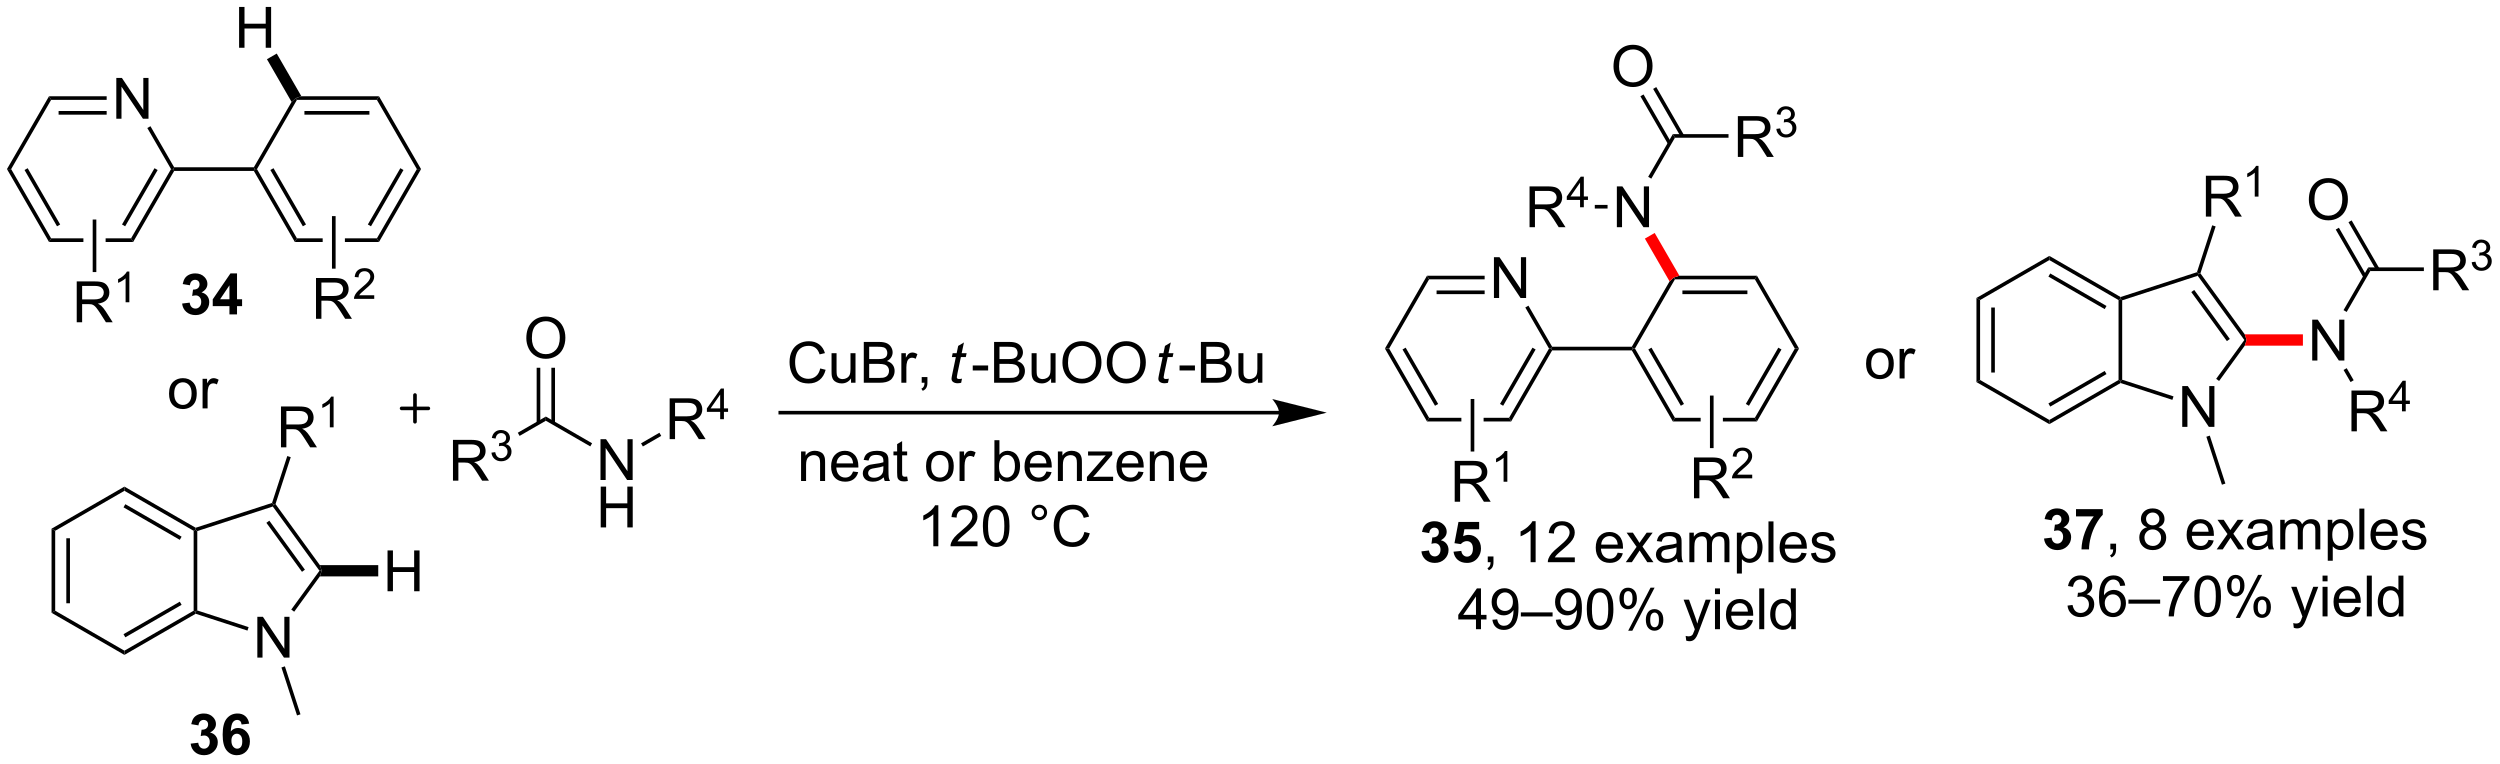 <?xml version="1.0" encoding="UTF-8"?>
<!DOCTYPE svg PUBLIC '-//W3C//DTD SVG 1.0//EN'
          'http://www.w3.org/TR/2001/REC-SVG-20010904/DTD/svg10.dtd'>
<svg stroke-dasharray="none" shape-rendering="auto" xmlns="http://www.w3.org/2000/svg" font-family="'Dialog'" text-rendering="auto" width="962" fill-opacity="1" color-interpolation="auto" color-rendering="auto" preserveAspectRatio="xMidYMid meet" font-size="12px" viewBox="0 0 962 294" fill="black" xmlns:xlink="http://www.w3.org/1999/xlink" stroke="black" image-rendering="auto" stroke-miterlimit="10" stroke-linecap="square" stroke-linejoin="miter" font-style="normal" stroke-width="1" height="294" stroke-dashoffset="0" font-weight="normal" stroke-opacity="1"
><!--Generated by the Batik Graphics2D SVG Generator--><defs id="genericDefs"
  /><g
  ><defs id="defs1"
    ><clipPath clipPathUnits="userSpaceOnUse" id="clipPath1"
      ><path d="M0.633 1.583 L361.18 1.583 L361.18 111.553 L0.633 111.553 L0.633 1.583 Z"
      /></clipPath
      ><clipPath clipPathUnits="userSpaceOnUse" id="clipPath2"
      ><path d="M115.039 49.775 L115.039 156.688 L465.561 156.688 L465.561 49.775 Z"
      /></clipPath
    ></defs
    ><g transform="scale(2.667,2.667) translate(-0.633,-1.583) matrix(1.029,0,0,1.029,-117.696,-49.616)"
    ><path d="M131.303 66.406 L131.303 60.679 L132.082 60.679 L135.089 65.174 L135.089 60.679 L135.816 60.679 L135.816 66.406 L135.037 66.406 L132.029 61.906 L132.029 66.406 L131.303 66.406 Z" stroke="none" clip-path="url(#clipPath2)"
    /></g
    ><g transform="matrix(2.743,0,0,2.743,-315.543,-136.53)"
    ><path d="M116.011 73.498 L116.6 73.498 L122.207 83.21 L121.913 83.72 ZM118.477 73.625 L123.035 81.521 L123.477 81.265 L118.918 73.37 Z" stroke="none" clip-path="url(#clipPath2)"
    /></g
    ><g transform="matrix(2.743,0,0,2.743,-315.543,-136.53)"
    ><path d="M122.207 83.21 L121.913 83.72 L126.735 83.72 L126.735 83.21 ZM129.853 83.21 L129.853 83.72 L133.716 83.72 L133.421 83.21 Z" stroke="none" clip-path="url(#clipPath2)"
    /></g
    ><g transform="matrix(2.743,0,0,2.743,-315.543,-136.53)"
    ><path d="M133.716 83.72 L133.421 83.21 L139.028 73.498 L139.323 73.498 L139.47 73.753 ZM132.593 81.521 L137.152 73.625 L136.71 73.37 L132.152 81.265 Z" stroke="none" clip-path="url(#clipPath2)"
    /></g
    ><g transform="matrix(2.743,0,0,2.743,-315.543,-136.53)"
    ><path d="M139.47 73.243 L139.323 73.498 L139.028 73.498 L135.701 67.734 L136.143 67.479 Z" stroke="none" clip-path="url(#clipPath2)"
    /></g
    ><g transform="matrix(2.743,0,0,2.743,-315.543,-136.53)"
    ><path d="M129.999 63.276 L129.999 63.786 L122.207 63.786 L121.913 63.276 ZM129.999 65.347 L123.256 65.347 L123.256 65.858 L129.999 65.858 Z" stroke="none" clip-path="url(#clipPath2)"
    /></g
    ><g transform="matrix(2.743,0,0,2.743,-315.543,-136.53)"
    ><path d="M121.913 63.276 L122.207 63.786 L116.6 73.498 L116.011 73.498 Z" stroke="none" clip-path="url(#clipPath2)"
    /></g
    ><g transform="matrix(2.743,0,0,2.743,-315.543,-136.53)"
    ><path d="M139.47 73.753 L139.323 73.498 L139.47 73.243 L150.644 73.243 L150.792 73.498 L150.644 73.753 Z" stroke="none" clip-path="url(#clipPath2)"
    /></g
    ><g transform="matrix(2.743,0,0,2.743,-315.543,-136.53)"
    ><path d="M150.644 73.753 L150.792 73.498 L151.086 73.498 L156.693 83.21 L156.399 83.72 ZM152.963 73.625 L157.521 81.521 L157.963 81.265 L153.405 73.37 Z" stroke="none" clip-path="url(#clipPath2)"
    /></g
    ><g transform="matrix(2.743,0,0,2.743,-315.543,-136.53)"
    ><path d="M156.693 83.21 L156.399 83.72 L160.302 83.72 L160.302 83.21 ZM163.42 83.21 L163.42 83.72 L168.202 83.72 L167.907 83.21 Z" stroke="none" clip-path="url(#clipPath2)"
    /></g
    ><g transform="matrix(2.743,0,0,2.743,-315.543,-136.53)"
    ><path d="M168.202 83.72 L167.907 83.21 L173.514 73.498 L174.103 73.498 ZM167.079 81.521 L171.638 73.625 L171.196 73.37 L166.638 81.265 Z" stroke="none" clip-path="url(#clipPath2)"
    /></g
    ><g transform="matrix(2.743,0,0,2.743,-315.543,-136.53)"
    ><path d="M174.103 73.498 L173.514 73.498 L167.907 63.786 L168.202 63.276 Z" stroke="none" clip-path="url(#clipPath2)"
    /></g
    ><g transform="matrix(2.743,0,0,2.743,-315.543,-136.53)"
    ><path d="M168.202 63.276 L167.907 63.786 L156.693 63.786 L156.546 63.531 L157.315 63.276 ZM166.859 65.347 L157.742 65.347 L157.742 65.858 L166.859 65.858 Z" stroke="none" clip-path="url(#clipPath2)"
    /></g
    ><g transform="matrix(2.743,0,0,2.743,-315.543,-136.53)"
    ><path d="M155.94 64.07 L156.546 63.531 L156.693 63.786 L151.086 73.498 L150.792 73.498 L150.644 73.243 Z" stroke="none" clip-path="url(#clipPath2)"
    /></g
    ><g transform="matrix(2.743,0,0,2.743,-315.543,-136.53)"
    ><path d="M125.799 94.98 L125.799 89.253 L128.338 89.253 Q129.104 89.253 129.502 89.407 Q129.9 89.56 130.137 89.951 Q130.377 90.341 130.377 90.815 Q130.377 91.425 129.981 91.844 Q129.588 92.261 128.762 92.373 Q129.065 92.519 129.221 92.659 Q129.552 92.964 129.848 93.42 L130.846 94.98 L129.893 94.98 L129.135 93.787 Q128.802 93.271 128.585 92.998 Q128.372 92.724 128.203 92.615 Q128.033 92.505 127.856 92.464 Q127.729 92.435 127.434 92.435 L126.557 92.435 L126.557 94.98 L125.799 94.98 ZM126.557 91.779 L128.184 91.779 Q128.705 91.779 128.997 91.672 Q129.291 91.565 129.442 91.329 Q129.596 91.091 129.596 90.815 Q129.596 90.409 129.299 90.149 Q129.005 89.886 128.369 89.886 L126.557 89.886 L126.557 91.779 Z" stroke="none" clip-path="url(#clipPath2)"
    /></g
    ><g transform="matrix(2.743,0,0,2.743,-315.543,-136.53)"
    ><path d="M133.182 92.18 L132.655 92.18 L132.655 88.818 Q132.464 89 132.155 89.181 Q131.846 89.363 131.6 89.455 L131.6 88.945 Q132.042 88.736 132.372 88.441 Q132.704 88.144 132.843 87.867 L133.182 87.867 L133.182 92.18 Z" stroke="none" clip-path="url(#clipPath2)"
    /></g
    ><g transform="matrix(2.743,0,0,2.743,-315.543,-136.53)"
    ><path d="M128.549 87.941 L128.039 87.941 L128.039 80.571 L128.549 80.571 Z" stroke="none" clip-path="url(#clipPath2)"
    /></g
    ><g transform="matrix(2.743,0,0,2.743,-315.543,-136.53)"
    ><path d="M159.366 94.5 L159.366 88.773 L161.905 88.773 Q162.671 88.773 163.069 88.927 Q163.468 89.081 163.704 89.471 Q163.944 89.862 163.944 90.336 Q163.944 90.945 163.548 91.365 Q163.155 91.781 162.329 91.893 Q162.631 92.039 162.788 92.18 Q163.119 92.484 163.415 92.94 L164.413 94.5 L163.46 94.5 L162.702 93.307 Q162.369 92.792 162.152 92.518 Q161.939 92.245 161.77 92.135 Q161.6 92.026 161.423 91.984 Q161.296 91.956 161.001 91.956 L160.124 91.956 L160.124 94.5 L159.366 94.5 ZM160.124 91.299 L161.751 91.299 Q162.272 91.299 162.564 91.193 Q162.858 91.086 163.009 90.849 Q163.163 90.612 163.163 90.336 Q163.163 89.93 162.866 89.669 Q162.572 89.406 161.936 89.406 L160.124 89.406 L160.124 91.299 Z" stroke="none" clip-path="url(#clipPath2)"
    /></g
    ><g transform="matrix(2.743,0,0,2.743,-315.543,-136.53)"
    ><path d="M167.535 91.192 L167.535 91.7 L164.695 91.7 Q164.689 91.509 164.757 91.333 Q164.865 91.044 165.103 90.763 Q165.343 90.481 165.794 90.112 Q166.494 89.538 166.74 89.202 Q166.986 88.866 166.986 88.567 Q166.986 88.255 166.761 88.04 Q166.538 87.823 166.177 87.823 Q165.796 87.823 165.568 88.052 Q165.339 88.28 165.337 88.684 L164.794 88.63 Q164.851 88.022 165.214 87.706 Q165.577 87.388 166.189 87.388 Q166.808 87.388 167.167 87.731 Q167.529 88.073 167.529 88.579 Q167.529 88.837 167.423 89.087 Q167.318 89.335 167.072 89.61 Q166.827 89.885 166.259 90.366 Q165.785 90.764 165.65 90.907 Q165.515 91.05 165.427 91.192 L167.535 91.192 Z" stroke="none" clip-path="url(#clipPath2)"
    /></g
    ><g transform="matrix(2.743,0,0,2.743,-315.543,-136.53)"
    ><path d="M161.606 80.091 L162.116 80.091 L162.116 87.462 L161.606 87.462 Z" stroke="none" clip-path="url(#clipPath2)"
    /></g
    ><g transform="matrix(2.743,0,0,2.743,-315.543,-136.53)"
    ><path d="M178.58 117.208 L178.58 111.481 L181.119 111.481 Q181.885 111.481 182.283 111.635 Q182.682 111.788 182.918 112.179 Q183.158 112.57 183.158 113.044 Q183.158 113.653 182.762 114.072 Q182.369 114.489 181.543 114.601 Q181.846 114.747 182.002 114.887 Q182.333 115.192 182.63 115.648 L183.627 117.208 L182.674 117.208 L181.916 116.015 Q181.583 115.499 181.367 115.226 Q181.153 114.953 180.984 114.843 Q180.814 114.734 180.637 114.692 Q180.51 114.663 180.215 114.663 L179.338 114.663 L179.338 117.208 L178.58 117.208 ZM179.338 114.007 L180.965 114.007 Q181.486 114.007 181.778 113.9 Q182.072 113.794 182.223 113.557 Q182.377 113.32 182.377 113.044 Q182.377 112.637 182.08 112.377 Q181.786 112.114 181.15 112.114 L179.338 112.114 L179.338 114.007 Z" stroke="none" clip-path="url(#clipPath2)"
    /></g
    ><g transform="matrix(2.743,0,0,2.743,-315.543,-136.53)"
    ><path d="M183.979 113.273 L184.506 113.203 Q184.598 113.652 184.815 113.849 Q185.034 114.046 185.348 114.046 Q185.719 114.046 185.975 113.789 Q186.233 113.531 186.233 113.15 Q186.233 112.787 185.995 112.552 Q185.758 112.316 185.391 112.316 Q185.243 112.316 185.02 112.374 L185.079 111.912 Q185.131 111.918 185.163 111.918 Q185.5 111.918 185.77 111.742 Q186.04 111.566 186.04 111.199 Q186.04 110.91 185.842 110.72 Q185.647 110.529 185.337 110.529 Q185.028 110.529 184.823 110.722 Q184.618 110.915 184.559 111.302 L184.032 111.209 Q184.129 110.677 184.471 110.386 Q184.815 110.095 185.325 110.095 Q185.676 110.095 185.971 110.246 Q186.268 110.396 186.424 110.658 Q186.581 110.918 186.581 111.21 Q186.581 111.49 186.43 111.718 Q186.282 111.947 185.989 112.082 Q186.37 112.169 186.581 112.447 Q186.792 112.722 186.792 113.138 Q186.792 113.701 186.381 114.093 Q185.971 114.484 185.344 114.484 Q184.78 114.484 184.405 114.148 Q184.032 113.81 183.979 113.273 Z" stroke="none" clip-path="url(#clipPath2)"
    /></g
    ><g transform="matrix(2.743,0,0,2.743,-315.543,-136.53)"
    ><path d="M187.927 110.923 L187.672 110.481 L191.608 108.209 L191.608 108.798 Z" stroke="none" clip-path="url(#clipPath2)"
    /></g
    ><g transform="matrix(2.743,0,0,2.743,-315.543,-136.53)"
    ><path d="M199.275 117.113 L199.275 111.386 L200.053 111.386 L203.061 115.881 L203.061 111.386 L203.788 111.386 L203.788 117.113 L203.009 117.113 L200.001 112.613 L200.001 117.113 L199.275 117.113 Z" stroke="none" clip-path="url(#clipPath2)"
    /></g
    ><g transform="matrix(2.743,0,0,2.743,-315.543,-136.53)"
    ><path d="M199.306 123.763 L199.306 118.036 L200.064 118.036 L200.064 120.388 L203.04 120.388 L203.04 118.036 L203.798 118.036 L203.798 123.763 L203.04 123.763 L203.04 121.062 L200.064 121.062 L200.064 123.763 L199.306 123.763 Z" stroke="none" clip-path="url(#clipPath2)"
    /></g
    ><g transform="matrix(2.743,0,0,2.743,-315.543,-136.53)"
    ><path d="M191.608 108.798 L191.608 108.209 L198.098 111.956 L197.843 112.398 Z" stroke="none" clip-path="url(#clipPath2)"
    /></g
    ><g transform="matrix(2.743,0,0,2.743,-315.543,-136.53)"
    ><path d="M188.871 97.221 Q188.871 95.793 189.637 94.989 Q190.402 94.181 191.613 94.181 Q192.405 94.181 193.04 94.562 Q193.678 94.939 194.012 95.616 Q194.348 96.293 194.348 97.153 Q194.348 98.025 193.996 98.713 Q193.644 99.4 192.999 99.754 Q192.355 100.109 191.608 100.109 Q190.801 100.109 190.163 99.718 Q189.527 99.325 189.199 98.65 Q188.871 97.973 188.871 97.221 ZM189.652 97.231 Q189.652 98.267 190.207 98.864 Q190.764 99.457 191.605 99.457 Q192.46 99.457 193.012 98.856 Q193.566 98.254 193.566 97.15 Q193.566 96.45 193.329 95.929 Q193.092 95.408 192.637 95.122 Q192.184 94.832 191.616 94.832 Q190.811 94.832 190.23 95.387 Q189.652 95.939 189.652 97.231 Z" stroke="none" clip-path="url(#clipPath2)"
    /></g
    ><g transform="matrix(2.743,0,0,2.743,-315.543,-136.53)"
    ><path d="M192.895 109.099 L192.895 101.365 L192.385 101.365 L192.385 109.099 ZM190.831 109.099 L190.831 101.365 L190.321 101.365 L190.321 109.099 Z" stroke="none" clip-path="url(#clipPath2)"
    /></g
    ><g transform="matrix(2.743,0,0,2.743,-315.543,-136.53)"
    ><path d="M208.978 111.378 L208.978 105.652 L211.517 105.652 Q212.282 105.652 212.681 105.805 Q213.079 105.959 213.316 106.35 Q213.556 106.74 213.556 107.214 Q213.556 107.824 213.16 108.243 Q212.767 108.66 211.941 108.772 Q212.243 108.917 212.399 109.058 Q212.73 109.363 213.027 109.818 L214.024 111.378 L213.071 111.378 L212.314 110.186 Q211.98 109.67 211.764 109.397 Q211.55 109.123 211.381 109.014 Q211.212 108.904 211.035 108.863 Q210.907 108.834 210.613 108.834 L209.735 108.834 L209.735 111.378 L208.978 111.378 ZM209.735 108.178 L211.363 108.178 Q211.884 108.178 212.175 108.071 Q212.47 107.964 212.621 107.727 Q212.774 107.49 212.774 107.214 Q212.774 106.808 212.478 106.548 Q212.183 106.285 211.548 106.285 L209.735 106.285 L209.735 108.178 Z" stroke="none" clip-path="url(#clipPath2)"
    /></g
    ><g transform="matrix(2.743,0,0,2.743,-315.543,-136.53)"
    ><path d="M216.064 108.578 L216.064 107.549 L214.201 107.549 L214.201 107.067 L216.162 104.283 L216.591 104.283 L216.591 107.067 L217.172 107.067 L217.172 107.549 L216.591 107.549 L216.591 108.578 L216.064 108.578 ZM216.064 107.067 L216.064 105.129 L214.72 107.067 L216.064 107.067 Z" stroke="none" clip-path="url(#clipPath2)"
    /></g
    ><g transform="matrix(2.743,0,0,2.743,-315.543,-136.53)"
    ><path d="M205.222 112.407 L204.967 111.965 L207.541 110.479 L207.796 110.921 Z" stroke="none" clip-path="url(#clipPath2)"
    /></g
    ><g stroke-width="0.51" transform="matrix(2.743,0,0,2.743,-315.543,-136.53)" stroke-linejoin="round" stroke-linecap="round"
    ><path fill="none" d="M171.375 107.065 L175.125 107.065 M173.25 105.19 L173.25 108.94" clip-path="url(#clipPath2)"
    /></g
    ><g transform="matrix(2.743,0,0,2.743,-315.543,-136.53)"
    ><path d="M294.46 107.409 L224.499 107.409 L224.244 107.409 L224.244 107.919 L224.499 107.919 L294.46 107.919 L294.715 107.919 L294.715 107.409 L294.46 107.409 ZM301.159 107.664 L293.506 105.751 C293.506 105.751 294.46 106.827 294.46 107.664 C294.46 108.502 293.506 109.578 293.506 109.578 Z" stroke="none" clip-path="url(#clipPath2)"
    /></g
    ><g transform="matrix(2.743,0,0,2.743,-315.543,-136.53)"
    ><path d="M122.268 123.941 L122.778 124.235 L122.778 135.449 L122.268 135.744 ZM124.339 125.284 L124.339 134.401 L124.85 134.401 L124.85 125.284 Z" stroke="none" clip-path="url(#clipPath2)"
    /></g
    ><g transform="matrix(2.743,0,0,2.743,-315.543,-136.53)"
    ><path d="M122.268 135.744 L122.778 135.449 L132.49 141.056 L132.49 141.646 Z" stroke="none" clip-path="url(#clipPath2)"
    /></g
    ><g transform="matrix(2.743,0,0,2.743,-315.543,-136.53)"
    ><path d="M132.49 141.646 L132.49 141.056 L142.201 135.449 L142.456 135.597 L142.486 135.874 ZM132.617 139.18 L140.512 134.622 L140.257 134.18 L132.362 138.738 Z" stroke="none" clip-path="url(#clipPath2)"
    /></g
    ><g transform="matrix(2.743,0,0,2.743,-315.543,-136.53)"
    ><path d="M142.712 135.411 L142.456 135.597 L142.201 135.449 L142.201 124.235 L142.456 124.088 L142.712 124.273 Z" stroke="none" clip-path="url(#clipPath2)"
    /></g
    ><g transform="matrix(2.743,0,0,2.743,-315.543,-136.53)"
    ><path d="M142.486 123.81 L142.456 124.088 L142.201 124.235 L132.49 118.628 L132.49 118.039 ZM140.512 125.063 L132.617 120.505 L132.362 120.947 L140.257 125.505 Z" stroke="none" clip-path="url(#clipPath2)"
    /></g
    ><g transform="matrix(2.743,0,0,2.743,-315.543,-136.53)"
    ><path d="M132.49 118.039 L132.49 118.628 L122.778 124.235 L122.268 123.941 Z" stroke="none" clip-path="url(#clipPath2)"
    /></g
    ><g transform="matrix(2.743,0,0,2.743,-315.543,-136.53)"
    ><path d="M151.136 142.028 L151.136 136.301 L151.915 136.301 L154.923 140.796 L154.923 136.301 L155.649 136.301 L155.649 142.028 L154.87 142.028 L151.863 137.528 L151.863 142.028 L151.136 142.028 Z" stroke="none" clip-path="url(#clipPath2)"
    /></g
    ><g transform="matrix(2.743,0,0,2.743,-315.543,-136.53)"
    ><path d="M142.486 135.874 L142.456 135.597 L142.712 135.411 L149.911 137.751 L149.753 138.236 Z" stroke="none" clip-path="url(#clipPath2)"
    /></g
    ><g transform="matrix(2.743,0,0,2.743,-315.543,-136.53)"
    ><path d="M156.307 135.588 L155.894 135.288 L159.851 129.842 L160.166 129.842 L159.905 130.636 Z" stroke="none" clip-path="url(#clipPath2)"
    /></g
    ><g transform="matrix(2.743,0,0,2.743,-315.543,-136.53)"
    ><path d="M159.905 129.049 L160.166 129.842 L159.851 129.842 L153.304 120.832 L153.402 120.532 L153.685 120.487 ZM157.812 129.692 L152.817 122.817 L152.404 123.117 L157.399 129.992 Z" stroke="none" clip-path="url(#clipPath2)"
    /></g
    ><g transform="matrix(2.743,0,0,2.743,-315.543,-136.53)"
    ><path d="M153.199 120.329 L153.402 120.532 L153.304 120.832 L142.712 124.273 L142.456 124.088 L142.486 123.81 Z" stroke="none" clip-path="url(#clipPath2)"
    /></g
    ><g transform="matrix(2.743,0,0,2.743,-315.543,-136.53)"
    ><path d="M154.517 143.411 L155.002 143.253 L157.188 149.982 L156.703 150.139 Z" stroke="none" clip-path="url(#clipPath2)"
    /></g
    ><g transform="matrix(2.743,0,0,2.743,-315.543,-136.53)"
    ><path d="M154.451 112.524 L154.451 106.798 L156.99 106.798 Q157.756 106.798 158.154 106.951 Q158.553 107.105 158.79 107.496 Q159.029 107.886 159.029 108.36 Q159.029 108.969 158.633 109.389 Q158.24 109.805 157.415 109.917 Q157.717 110.063 157.873 110.204 Q158.204 110.509 158.5 110.964 L159.498 112.524 L158.545 112.524 L157.787 111.332 Q157.454 110.816 157.238 110.542 Q157.024 110.269 156.855 110.16 Q156.685 110.05 156.508 110.009 Q156.381 109.98 156.086 109.98 L155.209 109.98 L155.209 112.524 L154.451 112.524 ZM155.209 109.324 L156.836 109.324 Q157.357 109.324 157.649 109.217 Q157.943 109.11 158.094 108.873 Q158.248 108.636 158.248 108.36 Q158.248 107.954 157.951 107.694 Q157.657 107.43 157.021 107.43 L155.209 107.43 L155.209 109.324 Z" stroke="none" clip-path="url(#clipPath2)"
    /></g
    ><g transform="matrix(2.743,0,0,2.743,-315.543,-136.53)"
    ><path d="M161.834 109.724 L161.307 109.724 L161.307 106.363 Q161.116 106.544 160.807 106.726 Q160.499 106.908 160.252 107 L160.252 106.49 Q160.694 106.281 161.024 105.986 Q161.356 105.689 161.495 105.412 L161.834 105.412 L161.834 109.724 Z" stroke="none" clip-path="url(#clipPath2)"
    /></g
    ><g transform="matrix(2.743,0,0,2.743,-315.543,-136.53)"
    ><path d="M153.685 120.487 L153.402 120.532 L153.199 120.329 L155.337 113.749 L155.822 113.907 Z" stroke="none" clip-path="url(#clipPath2)"
    /></g
    ><g transform="matrix(2.743,0,0,2.743,-315.543,-136.53)"
    ><path d="M138.749 104.989 Q138.749 103.838 139.39 103.283 Q139.926 102.823 140.695 102.823 Q141.551 102.823 142.093 103.382 Q142.637 103.942 142.637 104.932 Q142.637 105.731 142.395 106.192 Q142.156 106.651 141.697 106.906 Q141.239 107.158 140.695 107.158 Q139.825 107.158 139.286 106.601 Q138.749 106.041 138.749 104.989 ZM139.473 104.989 Q139.473 105.786 139.82 106.184 Q140.169 106.58 140.695 106.58 Q141.218 106.58 141.564 106.182 Q141.913 105.783 141.913 104.966 Q141.913 104.198 141.564 103.802 Q141.215 103.403 140.695 103.403 Q140.169 103.403 139.82 103.799 Q139.473 104.192 139.473 104.989 ZM143.454 107.065 L143.454 102.916 L144.087 102.916 L144.087 103.544 Q144.329 103.104 144.532 102.963 Q144.738 102.823 144.985 102.823 Q145.339 102.823 145.706 103.049 L145.464 103.7 Q145.206 103.549 144.948 103.549 Q144.719 103.549 144.535 103.687 Q144.352 103.825 144.274 104.073 Q144.157 104.448 144.157 104.893 L144.157 107.065 L143.454 107.065 Z" stroke="none" clip-path="url(#clipPath2)"
    /></g
    ><g transform="matrix(2.743,0,0,2.743,-315.543,-136.53)"
    ><path d="M148.577 56.474 L148.577 50.747 L149.335 50.747 L149.335 53.099 L152.311 53.099 L152.311 50.747 L153.069 50.747 L153.069 56.474 L152.311 56.474 L152.311 53.773 L149.335 53.773 L149.335 56.474 L148.577 56.474 Z" stroke="none" clip-path="url(#clipPath2)"
    /></g
    ><g transform="matrix(2.743,0,0,2.743,-315.543,-136.53)"
    ><path d="M157.315 63.276 L156.546 63.531 L155.94 64.07 L152.483 58.081 L153.858 57.288 Z" stroke="none" clip-path="url(#clipPath2)"
    /></g
    ><g transform="matrix(2.743,0,0,2.743,-315.543,-136.53)"
    ><path d="M169.401 132.717 L169.401 126.991 L170.159 126.991 L170.159 129.342 L173.135 129.342 L173.135 126.991 L173.893 126.991 L173.893 132.717 L173.135 132.717 L173.135 130.017 L170.159 130.017 L170.159 132.717 L169.401 132.717 Z" stroke="none" clip-path="url(#clipPath2)"
    /></g
    ><g transform="matrix(2.743,0,0,2.743,-315.543,-136.53)"
    ><path d="M159.905 130.636 L160.166 129.842 L159.905 129.049 L168.097 129.049 L168.097 130.636 Z" stroke="none" clip-path="url(#clipPath2)"
    /></g
    ><g transform="matrix(2.743,0,0,2.743,-315.543,-136.53)"
    ><path d="M324.612 91.581 L324.612 85.855 L325.391 85.855 L328.399 90.349 L328.399 85.855 L329.125 85.855 L329.125 91.581 L328.347 91.581 L325.339 87.081 L325.339 91.581 L324.612 91.581 Z" stroke="none" clip-path="url(#clipPath2)"
    /></g
    ><g transform="matrix(2.743,0,0,2.743,-315.543,-136.53)"
    ><path d="M309.32 98.673 L309.91 98.673 L315.517 108.385 L315.222 108.895 ZM311.786 98.801 L316.344 106.696 L316.786 106.441 L312.228 98.545 Z" stroke="none" clip-path="url(#clipPath2)"
    /></g
    ><g transform="matrix(2.743,0,0,2.743,-315.543,-136.53)"
    ><path d="M315.517 108.385 L315.222 108.895 L320.044 108.895 L320.044 108.385 ZM323.162 108.385 L323.162 108.895 L327.025 108.895 L326.731 108.385 Z" stroke="none" clip-path="url(#clipPath2)"
    /></g
    ><g transform="matrix(2.743,0,0,2.743,-315.543,-136.53)"
    ><path d="M327.025 108.895 L326.731 108.385 L332.338 98.673 L332.632 98.673 L332.78 98.928 ZM325.903 106.696 L330.461 98.801 L330.019 98.545 L325.461 106.441 Z" stroke="none" clip-path="url(#clipPath2)"
    /></g
    ><g transform="matrix(2.743,0,0,2.743,-315.543,-136.53)"
    ><path d="M332.78 98.418 L332.632 98.673 L332.338 98.673 L329.01 92.909 L329.452 92.654 Z" stroke="none" clip-path="url(#clipPath2)"
    /></g
    ><g transform="matrix(2.743,0,0,2.743,-315.543,-136.53)"
    ><path d="M323.308 88.451 L323.308 88.961 L315.517 88.961 L315.222 88.451 ZM323.308 90.523 L316.565 90.523 L316.565 91.033 L323.308 91.033 Z" stroke="none" clip-path="url(#clipPath2)"
    /></g
    ><g transform="matrix(2.743,0,0,2.743,-315.543,-136.53)"
    ><path d="M315.222 88.451 L315.517 88.961 L309.91 98.673 L309.32 98.673 Z" stroke="none" clip-path="url(#clipPath2)"
    /></g
    ><g transform="matrix(2.743,0,0,2.743,-315.543,-136.53)"
    ><path d="M332.78 98.928 L332.632 98.673 L332.78 98.418 L343.954 98.418 L344.101 98.673 L343.954 98.928 Z" stroke="none" clip-path="url(#clipPath2)"
    /></g
    ><g transform="matrix(2.743,0,0,2.743,-315.543,-136.53)"
    ><path d="M343.954 98.928 L344.101 98.673 L344.396 98.673 L350.003 108.385 L349.708 108.895 ZM346.272 98.801 L350.83 106.696 L351.272 106.441 L346.714 98.545 Z" stroke="none" clip-path="url(#clipPath2)"
    /></g
    ><g transform="matrix(2.743,0,0,2.743,-315.543,-136.53)"
    ><path d="M350.003 108.385 L349.708 108.895 L353.611 108.895 L353.611 108.385 ZM356.729 108.385 L356.729 108.895 L361.511 108.895 L361.217 108.385 Z" stroke="none" clip-path="url(#clipPath2)"
    /></g
    ><g transform="matrix(2.743,0,0,2.743,-315.543,-136.53)"
    ><path d="M361.511 108.895 L361.217 108.385 L366.824 98.673 L367.413 98.673 ZM360.389 106.696 L364.947 98.801 L364.505 98.545 L359.947 106.441 Z" stroke="none" clip-path="url(#clipPath2)"
    /></g
    ><g transform="matrix(2.743,0,0,2.743,-315.543,-136.53)"
    ><path d="M367.413 98.673 L366.824 98.673 L361.217 88.961 L361.511 88.451 Z" stroke="none" clip-path="url(#clipPath2)"
    /></g
    ><g transform="matrix(2.743,0,0,2.743,-315.543,-136.53)"
    ><path d="M361.511 88.451 L361.217 88.961 L350.003 88.961 L349.855 88.706 L350.625 88.451 ZM360.168 90.523 L351.051 90.523 L351.051 91.033 L360.168 91.033 Z" stroke="none" clip-path="url(#clipPath2)"
    /></g
    ><g transform="matrix(2.743,0,0,2.743,-315.543,-136.53)"
    ><path d="M349.25 89.245 L349.855 88.706 L350.003 88.961 L344.396 98.673 L344.101 98.673 L343.954 98.418 Z" stroke="none" clip-path="url(#clipPath2)"
    /></g
    ><g transform="matrix(2.743,0,0,2.743,-315.543,-136.53)"
    ><path d="M319.108 120.155 L319.108 114.428 L321.647 114.428 Q322.413 114.428 322.812 114.582 Q323.21 114.735 323.447 115.126 Q323.687 115.517 323.687 115.991 Q323.687 116.6 323.291 117.019 Q322.897 117.436 322.072 117.548 Q322.374 117.694 322.53 117.834 Q322.861 118.139 323.158 118.595 L324.155 120.155 L323.202 120.155 L322.444 118.962 Q322.111 118.446 321.895 118.173 Q321.681 117.9 321.512 117.79 Q321.343 117.681 321.166 117.639 Q321.038 117.61 320.744 117.61 L319.866 117.61 L319.866 120.155 L319.108 120.155 ZM319.866 116.954 L321.494 116.954 Q322.015 116.954 322.306 116.847 Q322.601 116.741 322.752 116.504 Q322.905 116.267 322.905 115.991 Q322.905 115.584 322.608 115.324 Q322.314 115.061 321.679 115.061 L319.866 115.061 L319.866 116.954 Z" stroke="none" clip-path="url(#clipPath2)"
    /></g
    ><g transform="matrix(2.743,0,0,2.743,-315.543,-136.53)"
    ><path d="M326.492 117.355 L325.965 117.355 L325.965 113.993 Q325.773 114.175 325.465 114.357 Q325.156 114.538 324.91 114.63 L324.91 114.12 Q325.351 113.911 325.681 113.616 Q326.013 113.32 326.152 113.042 L326.492 113.042 L326.492 117.355 Z" stroke="none" clip-path="url(#clipPath2)"
    /></g
    ><g transform="matrix(2.743,0,0,2.743,-315.543,-136.53)"
    ><path d="M321.858 113.116 L321.348 113.116 L321.348 105.746 L321.858 105.746 Z" stroke="none" clip-path="url(#clipPath2)"
    /></g
    ><g transform="matrix(2.743,0,0,2.743,-315.543,-136.53)"
    ><path d="M352.675 119.675 L352.675 113.949 L355.214 113.949 Q355.98 113.949 356.378 114.102 Q356.777 114.256 357.014 114.647 Q357.253 115.037 357.253 115.511 Q357.253 116.121 356.858 116.54 Q356.464 116.957 355.639 117.068 Q355.941 117.214 356.097 117.355 Q356.428 117.66 356.725 118.115 L357.722 119.675 L356.769 119.675 L356.011 118.483 Q355.678 117.967 355.462 117.693 Q355.248 117.42 355.079 117.311 Q354.91 117.201 354.733 117.16 Q354.605 117.131 354.311 117.131 L353.433 117.131 L353.433 119.675 L352.675 119.675 ZM353.433 116.475 L355.061 116.475 Q355.582 116.475 355.873 116.368 Q356.168 116.261 356.319 116.024 Q356.472 115.787 356.472 115.511 Q356.472 115.105 356.175 114.844 Q355.881 114.582 355.246 114.582 L353.433 114.582 L353.433 116.475 Z" stroke="none" clip-path="url(#clipPath2)"
    /></g
    ><g transform="matrix(2.743,0,0,2.743,-315.543,-136.53)"
    ><path d="M360.844 116.367 L360.844 116.875 L358.004 116.875 Q357.998 116.684 358.067 116.508 Q358.174 116.219 358.412 115.938 Q358.653 115.656 359.104 115.287 Q359.803 114.713 360.049 114.377 Q360.295 114.041 360.295 113.742 Q360.295 113.43 360.071 113.215 Q359.848 112.998 359.487 112.998 Q359.106 112.998 358.877 113.227 Q358.649 113.455 358.647 113.86 L358.104 113.805 Q358.16 113.198 358.524 112.881 Q358.887 112.563 359.498 112.563 Q360.117 112.563 360.477 112.906 Q360.838 113.248 360.838 113.754 Q360.838 114.012 360.733 114.262 Q360.627 114.51 360.381 114.785 Q360.137 115.061 359.569 115.541 Q359.094 115.94 358.959 116.082 Q358.825 116.225 358.737 116.367 L360.844 116.367 Z" stroke="none" clip-path="url(#clipPath2)"
    /></g
    ><g transform="matrix(2.743,0,0,2.743,-315.543,-136.53)"
    ><path d="M354.915 105.266 L355.425 105.266 L355.425 112.637 L354.915 112.637 Z" stroke="none" clip-path="url(#clipPath2)"
    /></g
    ><g transform="matrix(2.743,0,0,2.743,-315.543,-136.53)"
    ><path d="M392.302 91.573 L392.812 91.867 L392.812 103.081 L392.302 103.376 ZM394.373 92.916 L394.373 102.032 L394.883 102.032 L394.883 92.916 Z" stroke="none" clip-path="url(#clipPath2)"
    /></g
    ><g transform="matrix(2.743,0,0,2.743,-315.543,-136.53)"
    ><path d="M392.302 103.376 L392.812 103.081 L402.524 108.688 L402.524 109.277 Z" stroke="none" clip-path="url(#clipPath2)"
    /></g
    ><g transform="matrix(2.743,0,0,2.743,-315.543,-136.53)"
    ><path d="M402.524 109.277 L402.524 108.688 L412.235 103.081 L412.49 103.228 L412.52 103.506 ZM402.651 106.812 L410.546 102.253 L410.291 101.812 L402.396 106.37 Z" stroke="none" clip-path="url(#clipPath2)"
    /></g
    ><g transform="matrix(2.743,0,0,2.743,-315.543,-136.53)"
    ><path d="M412.745 103.043 L412.49 103.228 L412.235 103.081 L412.235 91.867 L412.49 91.72 L412.745 91.905 Z" stroke="none" clip-path="url(#clipPath2)"
    /></g
    ><g transform="matrix(2.743,0,0,2.743,-315.543,-136.53)"
    ><path d="M412.52 91.442 L412.49 91.72 L412.235 91.867 L402.524 86.26 L402.524 85.671 ZM410.546 92.695 L402.651 88.137 L402.396 88.579 L410.291 93.137 Z" stroke="none" clip-path="url(#clipPath2)"
    /></g
    ><g transform="matrix(2.743,0,0,2.743,-315.543,-136.53)"
    ><path d="M402.524 85.671 L402.524 86.26 L392.812 91.867 L392.302 91.573 Z" stroke="none" clip-path="url(#clipPath2)"
    /></g
    ><g transform="matrix(2.743,0,0,2.743,-315.543,-136.53)"
    ><path d="M421.17 109.66 L421.17 103.933 L421.949 103.933 L424.957 108.428 L424.957 103.933 L425.683 103.933 L425.683 109.66 L424.904 109.66 L421.897 105.16 L421.897 109.66 L421.17 109.66 Z" stroke="none" clip-path="url(#clipPath2)"
    /></g
    ><g transform="matrix(2.743,0,0,2.743,-315.543,-136.53)"
    ><path d="M412.52 103.506 L412.49 103.228 L412.745 103.043 L419.945 105.382 L419.787 105.868 Z" stroke="none" clip-path="url(#clipPath2)"
    /></g
    ><g transform="matrix(2.743,0,0,2.743,-315.543,-136.53)"
    ><path d="M426.341 103.22 L425.928 102.92 L429.885 97.474 L430.2 97.474 L429.939 98.268 Z" stroke="none" clip-path="url(#clipPath2)"
    /></g
    ><g transform="matrix(2.743,0,0,2.743,-315.543,-136.53)"
    ><path d="M429.939 96.68 L430.2 97.474 L429.885 97.474 L423.338 88.463 L423.436 88.163 L423.719 88.119 ZM427.846 97.324 L422.851 90.449 L422.438 90.749 L427.433 97.624 Z" stroke="none" clip-path="url(#clipPath2)"
    /></g
    ><g transform="matrix(2.743,0,0,2.743,-315.543,-136.53)"
    ><path d="M423.233 87.961 L423.436 88.163 L423.338 88.463 L412.745 91.905 L412.49 91.72 L412.52 91.442 Z" stroke="none" clip-path="url(#clipPath2)"
    /></g
    ><g transform="matrix(2.743,0,0,2.743,-315.543,-136.53)"
    ><path d="M424.551 111.043 L425.036 110.885 L427.222 117.613 L426.737 117.771 Z" stroke="none" clip-path="url(#clipPath2)"
    /></g
    ><g transform="matrix(2.743,0,0,2.743,-315.543,-136.53)"
    ><path d="M424.485 80.156 L424.485 74.43 L427.024 74.43 Q427.79 74.43 428.188 74.583 Q428.587 74.737 428.824 75.127 Q429.063 75.518 429.063 75.992 Q429.063 76.601 428.667 77.021 Q428.274 77.437 427.449 77.549 Q427.751 77.695 427.907 77.836 Q428.238 78.141 428.534 78.596 L429.532 80.156 L428.579 80.156 L427.821 78.963 Q427.488 78.448 427.272 78.174 Q427.058 77.901 426.889 77.791 Q426.719 77.682 426.542 77.641 Q426.415 77.612 426.12 77.612 L425.243 77.612 L425.243 80.156 L424.485 80.156 ZM425.243 76.956 L426.87 76.956 Q427.391 76.956 427.683 76.849 Q427.977 76.742 428.128 76.505 Q428.282 76.268 428.282 75.992 Q428.282 75.586 427.985 75.325 Q427.691 75.062 427.055 75.062 L425.243 75.062 L425.243 76.956 Z" stroke="none" clip-path="url(#clipPath2)"
    /></g
    ><g transform="matrix(2.743,0,0,2.743,-315.543,-136.53)"
    ><path d="M431.868 77.356 L431.341 77.356 L431.341 73.995 Q431.15 74.176 430.841 74.358 Q430.533 74.54 430.286 74.632 L430.286 74.122 Q430.728 73.913 431.058 73.618 Q431.39 73.321 431.529 73.044 L431.868 73.044 L431.868 77.356 Z" stroke="none" clip-path="url(#clipPath2)"
    /></g
    ><g transform="matrix(2.743,0,0,2.743,-315.543,-136.53)"
    ><path d="M423.719 88.119 L423.436 88.163 L423.233 87.961 L425.371 81.381 L425.856 81.539 Z" stroke="none" clip-path="url(#clipPath2)"
    /></g
    ><g transform="matrix(2.743,0,0,2.743,-315.543,-136.53)"
    ><path d="M376.815 100.793 Q376.815 99.642 377.455 99.088 Q377.992 98.627 378.76 98.627 Q379.617 98.627 380.159 99.187 Q380.703 99.746 380.703 100.736 Q380.703 101.536 380.461 101.996 Q380.221 102.455 379.763 102.71 Q379.304 102.963 378.76 102.963 Q377.89 102.963 377.351 102.405 Q376.815 101.846 376.815 100.793 ZM377.539 100.793 Q377.539 101.59 377.885 101.989 Q378.234 102.385 378.76 102.385 Q379.284 102.385 379.63 101.986 Q379.979 101.588 379.979 100.77 Q379.979 100.002 379.63 99.606 Q379.281 99.207 378.76 99.207 Q378.234 99.207 377.885 99.603 Q377.539 99.996 377.539 100.793 ZM381.519 102.869 L381.519 98.721 L382.152 98.721 L382.152 99.348 Q382.394 98.908 382.597 98.767 Q382.803 98.627 383.05 98.627 Q383.405 98.627 383.772 98.853 L383.53 99.504 Q383.272 99.353 383.014 99.353 Q382.785 99.353 382.6 99.491 Q382.418 99.629 382.34 99.877 Q382.222 100.252 382.222 100.697 L382.222 102.869 L381.519 102.869 Z" stroke="none" clip-path="url(#clipPath2)"
    /></g
    ><g transform="matrix(2.743,0,0,2.743,-315.543,-136.53)"
    ><path d="M341.855 81.649 L341.855 75.922 L342.634 75.922 L345.642 80.417 L345.642 75.922 L346.368 75.922 L346.368 81.649 L345.59 81.649 L342.582 77.149 L342.582 81.649 L341.855 81.649 Z" stroke="none" clip-path="url(#clipPath2)"
    /></g
    ><g fill="red" transform="matrix(2.743,0,0,2.743,-315.543,-136.53)" stroke="red"
    ><path d="M350.625 88.451 L349.855 88.706 L349.25 89.245 L345.787 83.247 L347.161 82.453 Z" stroke="none" clip-path="url(#clipPath2)"
    /></g
    ><g transform="matrix(2.743,0,0,2.743,-315.543,-136.53)"
    ><path d="M439.404 100.349 L439.404 94.623 L440.182 94.623 L443.19 99.117 L443.19 94.623 L443.916 94.623 L443.916 100.349 L443.138 100.349 L440.13 95.849 L440.13 100.349 L439.404 100.349 Z" stroke="none" clip-path="url(#clipPath2)"
    /></g
    ><g fill="red" transform="matrix(2.743,0,0,2.743,-315.543,-136.53)" stroke="red"
    ><path d="M429.939 98.268 L430.2 97.474 L429.939 96.68 L438.099 96.68 L438.099 98.268 Z" stroke="none" clip-path="url(#clipPath2)"
    /></g
    ><g transform="matrix(2.743,0,0,2.743,-315.543,-136.53)"
    ><path d="M346.689 74.836 L346.248 74.581 L349.708 68.587 L350.003 69.097 Z" stroke="none" clip-path="url(#clipPath2)"
    /></g
    ><g transform="matrix(2.743,0,0,2.743,-315.543,-136.53)"
    ><path d="M329.607 81.649 L329.607 75.922 L332.146 75.922 Q332.911 75.922 333.31 76.076 Q333.708 76.23 333.945 76.62 Q334.185 77.011 334.185 77.485 Q334.185 78.094 333.789 78.514 Q333.396 78.93 332.57 79.042 Q332.872 79.188 333.029 79.329 Q333.359 79.633 333.656 80.089 L334.654 81.649 L333.7 81.649 L332.943 80.456 Q332.609 79.941 332.393 79.667 Q332.18 79.394 332.01 79.284 Q331.841 79.175 331.664 79.133 Q331.536 79.105 331.242 79.105 L330.365 79.105 L330.365 81.649 L329.607 81.649 ZM330.365 78.448 L331.992 78.448 Q332.513 78.448 332.805 78.342 Q333.099 78.235 333.25 77.998 Q333.404 77.761 333.404 77.485 Q333.404 77.079 333.107 76.818 Q332.812 76.555 332.177 76.555 L330.365 76.555 L330.365 78.448 Z" stroke="none" clip-path="url(#clipPath2)"
    /></g
    ><g transform="matrix(2.743,0,0,2.743,-315.543,-136.53)"
    ><path d="M336.693 78.849 L336.693 77.82 L334.83 77.82 L334.83 77.337 L336.791 74.554 L337.221 74.554 L337.221 77.337 L337.801 77.337 L337.801 77.82 L337.221 77.82 L337.221 78.849 L336.693 78.849 ZM336.693 77.337 L336.693 75.4 L335.35 77.337 L336.693 77.337 Z" stroke="none" clip-path="url(#clipPath2)"
    /></g
    ><g transform="matrix(2.743,0,0,2.743,-315.543,-136.53)"
    ><path d="M340.551 78.519 L340.551 79.029 L338.76 79.029 L338.76 78.519 Z" stroke="none" clip-path="url(#clipPath2)"
    /></g
    ><g transform="matrix(2.743,0,0,2.743,-315.543,-136.53)"
    ><path d="M341.384 59.096 Q341.384 57.669 342.15 56.864 Q342.915 56.056 344.126 56.056 Q344.918 56.056 345.553 56.437 Q346.191 56.814 346.525 57.491 Q346.861 58.169 346.861 59.028 Q346.861 59.9 346.509 60.588 Q346.158 61.275 345.512 61.629 Q344.868 61.984 344.121 61.984 Q343.314 61.984 342.676 61.593 Q342.04 61.2 341.712 60.525 Q341.384 59.848 341.384 59.096 ZM342.165 59.106 Q342.165 60.142 342.72 60.739 Q343.277 61.333 344.118 61.333 Q344.973 61.333 345.525 60.731 Q346.079 60.129 346.079 59.025 Q346.079 58.325 345.842 57.804 Q345.605 57.283 345.15 56.997 Q344.697 56.708 344.129 56.708 Q343.324 56.708 342.743 57.262 Q342.165 57.814 342.165 59.106 Z" stroke="none" clip-path="url(#clipPath2)"
    /></g
    ><g transform="matrix(2.743,0,0,2.743,-315.543,-136.53)"
    ><path d="M351.268 68.714 L347.386 61.99 L346.944 62.246 L350.826 68.969 ZM349.48 69.746 L345.598 63.023 L345.157 63.278 L349.038 70.001 Z" stroke="none" clip-path="url(#clipPath2)"
    /></g
    ><g transform="matrix(2.743,0,0,2.743,-315.543,-136.53)"
    ><path d="M358.829 71.792 L358.829 66.065 L361.368 66.065 Q362.134 66.065 362.532 66.219 Q362.931 66.373 363.168 66.763 Q363.407 67.154 363.407 67.628 Q363.407 68.237 363.012 68.656 Q362.618 69.073 361.793 69.185 Q362.095 69.331 362.251 69.472 Q362.582 69.776 362.879 70.232 L363.876 71.792 L362.923 71.792 L362.165 70.599 Q361.832 70.084 361.616 69.81 Q361.402 69.537 361.233 69.427 Q361.064 69.318 360.887 69.276 Q360.759 69.248 360.465 69.248 L359.587 69.248 L359.587 71.792 L358.829 71.792 ZM359.587 68.591 L361.215 68.591 Q361.736 68.591 362.027 68.484 Q362.322 68.378 362.473 68.141 Q362.626 67.904 362.626 67.628 Q362.626 67.222 362.329 66.961 Q362.035 66.698 361.4 66.698 L359.587 66.698 L359.587 68.591 Z" stroke="none" clip-path="url(#clipPath2)"
    /></g
    ><g transform="matrix(2.743,0,0,2.743,-315.543,-136.53)"
    ><path d="M364.228 67.857 L364.756 67.787 Q364.848 68.236 365.064 68.433 Q365.283 68.63 365.598 68.63 Q365.969 68.63 366.224 68.373 Q366.482 68.115 366.482 67.734 Q366.482 67.371 366.244 67.136 Q366.008 66.9 365.64 66.9 Q365.492 66.9 365.269 66.959 L365.328 66.496 Q365.381 66.502 365.412 66.502 Q365.75 66.502 366.019 66.326 Q366.289 66.15 366.289 65.783 Q366.289 65.494 366.092 65.304 Q365.896 65.113 365.586 65.113 Q365.277 65.113 365.072 65.306 Q364.867 65.5 364.808 65.886 L364.281 65.793 Q364.379 65.261 364.721 64.97 Q365.064 64.679 365.574 64.679 Q365.926 64.679 366.221 64.83 Q366.517 64.98 366.674 65.242 Q366.83 65.502 366.83 65.794 Q366.83 66.074 366.68 66.302 Q366.531 66.531 366.238 66.666 Q366.619 66.754 366.83 67.031 Q367.041 67.306 367.041 67.722 Q367.041 68.285 366.631 68.677 Q366.221 69.068 365.594 69.068 Q365.029 69.068 364.654 68.732 Q364.281 68.394 364.228 67.857 Z" stroke="none" clip-path="url(#clipPath2)"
    /></g
    ><g transform="matrix(2.743,0,0,2.743,-315.543,-136.53)"
    ><path d="M350.003 69.097 L349.708 68.587 L357.52 68.587 L357.52 69.097 Z" stroke="none" clip-path="url(#clipPath2)"
    /></g
    ><g transform="matrix(2.743,0,0,2.743,-315.543,-136.53)"
    ><path d="M444.238 93.536 L443.796 93.281 L447.256 87.287 L447.551 87.797 Z" stroke="none" clip-path="url(#clipPath2)"
    /></g
    ><g transform="matrix(2.743,0,0,2.743,-315.543,-136.53)"
    ><path d="M444.909 110.281 L444.909 104.555 L447.448 104.555 Q448.213 104.555 448.612 104.709 Q449.01 104.862 449.247 105.253 Q449.487 105.643 449.487 106.117 Q449.487 106.727 449.091 107.146 Q448.698 107.563 447.872 107.675 Q448.174 107.82 448.33 107.961 Q448.661 108.266 448.958 108.722 L449.955 110.281 L449.002 110.281 L448.245 109.089 Q447.911 108.573 447.695 108.3 Q447.481 108.026 447.312 107.917 Q447.143 107.807 446.966 107.766 Q446.838 107.737 446.544 107.737 L445.666 107.737 L445.666 110.281 L444.909 110.281 ZM445.666 107.081 L447.294 107.081 Q447.815 107.081 448.106 106.974 Q448.401 106.867 448.552 106.63 Q448.705 106.393 448.705 106.117 Q448.705 105.711 448.409 105.451 Q448.114 105.188 447.479 105.188 L445.666 105.188 L445.666 107.081 Z" stroke="none" clip-path="url(#clipPath2)"
    /></g
    ><g transform="matrix(2.743,0,0,2.743,-315.543,-136.53)"
    ><path d="M451.995 107.481 L451.995 106.452 L450.132 106.452 L450.132 105.97 L452.093 103.186 L452.523 103.186 L452.523 105.97 L453.103 105.97 L453.103 106.452 L452.523 106.452 L452.523 107.481 L451.995 107.481 ZM451.995 105.97 L451.995 104.032 L450.651 105.97 L451.995 105.97 Z" stroke="none" clip-path="url(#clipPath2)"
    /></g
    ><g transform="matrix(2.743,0,0,2.743,-315.543,-136.53)"
    ><path d="M443.801 101.677 L444.243 101.422 L445.221 103.115 L444.779 103.371 Z" stroke="none" clip-path="url(#clipPath2)"
    /></g
    ><g transform="matrix(2.743,0,0,2.743,-315.543,-136.53)"
    ><path d="M438.932 77.796 Q438.932 76.369 439.698 75.564 Q440.463 74.757 441.674 74.757 Q442.466 74.757 443.101 75.137 Q443.739 75.514 444.073 76.192 Q444.409 76.869 444.409 77.728 Q444.409 78.6 444.057 79.288 Q443.706 79.975 443.06 80.33 Q442.416 80.684 441.669 80.684 Q440.862 80.684 440.224 80.293 Q439.588 79.9 439.26 79.225 Q438.932 78.548 438.932 77.796 ZM439.713 77.806 Q439.713 78.843 440.268 79.439 Q440.825 80.033 441.666 80.033 Q442.521 80.033 443.073 79.431 Q443.627 78.83 443.627 77.725 Q443.627 77.025 443.39 76.504 Q443.154 75.983 442.698 75.697 Q442.245 75.408 441.677 75.408 Q440.872 75.408 440.291 75.962 Q439.713 76.514 439.713 77.806 Z" stroke="none" clip-path="url(#clipPath2)"
    /></g
    ><g transform="matrix(2.743,0,0,2.743,-315.543,-136.53)"
    ><path d="M448.816 87.414 L444.934 80.691 L444.492 80.946 L448.374 87.669 ZM447.029 88.447 L443.147 81.723 L442.705 81.978 L446.587 88.702 Z" stroke="none" clip-path="url(#clipPath2)"
    /></g
    ><g transform="matrix(2.743,0,0,2.743,-315.543,-136.53)"
    ><path d="M456.377 90.492 L456.377 84.765 L458.916 84.765 Q459.682 84.765 460.08 84.919 Q460.479 85.073 460.716 85.463 Q460.955 85.854 460.955 86.328 Q460.955 86.937 460.56 87.357 Q460.166 87.773 459.341 87.885 Q459.643 88.031 459.799 88.172 Q460.13 88.476 460.427 88.932 L461.424 90.492 L460.471 90.492 L459.713 89.299 Q459.38 88.784 459.164 88.51 Q458.95 88.237 458.781 88.127 Q458.612 88.018 458.435 87.976 Q458.307 87.948 458.013 87.948 L457.135 87.948 L457.135 90.492 L456.377 90.492 ZM457.135 87.291 L458.763 87.291 Q459.284 87.291 459.575 87.185 Q459.87 87.078 460.021 86.841 Q460.174 86.604 460.174 86.328 Q460.174 85.922 459.877 85.661 Q459.583 85.398 458.948 85.398 L457.135 85.398 L457.135 87.291 Z" stroke="none" clip-path="url(#clipPath2)"
    /></g
    ><g transform="matrix(2.743,0,0,2.743,-315.543,-136.53)"
    ><path d="M461.776 86.557 L462.304 86.487 Q462.396 86.936 462.612 87.133 Q462.831 87.331 463.146 87.331 Q463.517 87.331 463.773 87.073 Q464.03 86.815 464.03 86.434 Q464.03 86.071 463.792 85.837 Q463.556 85.6 463.189 85.6 Q463.04 85.6 462.817 85.659 L462.876 85.196 Q462.929 85.202 462.96 85.202 Q463.298 85.202 463.567 85.026 Q463.837 84.85 463.837 84.483 Q463.837 84.194 463.64 84.004 Q463.444 83.813 463.134 83.813 Q462.825 83.813 462.62 84.007 Q462.415 84.2 462.356 84.587 L461.829 84.493 Q461.927 83.962 462.269 83.671 Q462.612 83.379 463.122 83.379 Q463.474 83.379 463.769 83.53 Q464.065 83.68 464.222 83.942 Q464.378 84.202 464.378 84.495 Q464.378 84.774 464.228 85.002 Q464.079 85.231 463.786 85.366 Q464.167 85.454 464.378 85.731 Q464.589 86.007 464.589 86.422 Q464.589 86.985 464.179 87.377 Q463.769 87.768 463.142 87.768 Q462.577 87.768 462.202 87.432 Q461.829 87.094 461.776 86.557 Z" stroke="none" clip-path="url(#clipPath2)"
    /></g
    ><g transform="matrix(2.743,0,0,2.743,-315.543,-136.53)"
    ><path d="M447.551 87.797 L447.256 87.287 L455.068 87.287 L455.068 87.797 Z" stroke="none" clip-path="url(#clipPath2)"
    /></g
    ><g transform="matrix(2.743,0,0,2.743,-315.543,-136.53)"
    ><path d="M230.101 101.46 L230.859 101.651 Q230.622 102.585 230.002 103.078 Q229.382 103.567 228.489 103.567 Q227.562 103.567 226.981 103.19 Q226.403 102.812 226.099 102.099 Q225.797 101.382 225.797 100.562 Q225.797 99.666 226.138 99.002 Q226.481 98.335 227.112 97.989 Q227.742 97.643 228.5 97.643 Q229.359 97.643 229.945 98.08 Q230.531 98.518 230.763 99.312 L230.015 99.487 Q229.817 98.862 229.437 98.578 Q229.06 98.291 228.484 98.291 Q227.825 98.291 227.38 98.609 Q226.937 98.924 226.757 99.458 Q226.578 99.992 226.578 100.557 Q226.578 101.289 226.791 101.833 Q227.005 102.377 227.453 102.648 Q227.903 102.916 228.427 102.916 Q229.062 102.916 229.502 102.549 Q229.945 102.182 230.101 101.46 ZM234.423 103.468 L234.423 102.859 Q233.939 103.562 233.105 103.562 Q232.738 103.562 232.42 103.421 Q232.102 103.281 231.946 103.067 Q231.793 102.854 231.73 102.546 Q231.689 102.338 231.689 101.89 L231.689 99.32 L232.392 99.32 L232.392 101.619 Q232.392 102.171 232.433 102.362 Q232.501 102.64 232.714 102.799 Q232.931 102.955 233.246 102.955 Q233.564 102.955 233.839 102.794 Q234.118 102.632 234.233 102.354 Q234.347 102.073 234.347 101.541 L234.347 99.32 L235.05 99.32 L235.05 103.468 L234.423 103.468 ZM236.211 103.468 L236.211 97.742 L238.359 97.742 Q239.015 97.742 239.411 97.916 Q239.81 98.088 240.034 98.45 Q240.257 98.812 240.257 99.205 Q240.257 99.573 240.057 99.898 Q239.859 100.221 239.458 100.421 Q239.976 100.573 240.255 100.94 Q240.536 101.307 240.536 101.807 Q240.536 102.21 240.364 102.557 Q240.195 102.901 239.945 103.088 Q239.695 103.276 239.317 103.372 Q238.942 103.468 238.395 103.468 L236.211 103.468 ZM236.968 100.148 L238.208 100.148 Q238.711 100.148 238.929 100.08 Q239.218 99.994 239.364 99.796 Q239.513 99.596 239.513 99.296 Q239.513 99.01 239.375 98.794 Q239.239 98.578 238.984 98.497 Q238.731 98.416 238.114 98.416 L236.968 98.416 L236.968 100.148 ZM236.968 102.791 L238.395 102.791 Q238.763 102.791 238.911 102.765 Q239.172 102.718 239.346 102.609 Q239.523 102.499 239.635 102.291 Q239.75 102.08 239.75 101.807 Q239.75 101.487 239.586 101.252 Q239.422 101.015 239.13 100.919 Q238.841 100.823 238.294 100.823 L236.968 100.823 L236.968 102.791 ZM241.481 103.468 L241.481 99.32 L242.114 99.32 L242.114 99.948 Q242.356 99.507 242.56 99.367 Q242.765 99.226 243.013 99.226 Q243.367 99.226 243.734 99.453 L243.492 100.104 Q243.234 99.953 242.976 99.953 Q242.747 99.953 242.562 100.091 Q242.38 100.229 242.302 100.476 Q242.185 100.851 242.185 101.296 L242.185 103.468 L241.481 103.468 ZM244.336 103.468 L244.336 102.666 L245.138 102.666 L245.138 103.468 Q245.138 103.911 244.981 104.182 Q244.825 104.453 244.484 104.601 L244.289 104.302 Q244.513 104.203 244.617 104.013 Q244.724 103.825 244.734 103.468 L244.336 103.468 Z" stroke="none" clip-path="url(#clipPath2)"
    /></g
    ><g transform="matrix(2.743,0,0,2.743,-315.543,-136.53)"
    ><path d="M249.989 102.893 L249.872 103.474 Q249.617 103.539 249.38 103.539 Q248.958 103.539 248.708 103.33 Q248.52 103.174 248.52 102.906 Q248.52 102.768 248.622 102.276 L249.125 99.867 L248.567 99.867 L248.679 99.32 L249.239 99.32 L249.453 98.299 L250.263 97.812 L249.945 99.32 L250.64 99.32 L250.523 99.867 L249.833 99.867 L249.351 102.158 Q249.263 102.596 249.263 102.682 Q249.263 102.807 249.333 102.874 Q249.406 102.94 249.57 102.94 Q249.804 102.94 249.989 102.893 Z" stroke="none" clip-path="url(#clipPath2)"
    /></g
    ><g transform="matrix(2.743,0,0,2.743,-315.543,-136.53)"
    ><path d="M251.496 101.749 L251.496 101.041 L253.655 101.041 L253.655 101.749 L251.496 101.749 ZM254.491 103.468 L254.491 97.742 L256.639 97.742 Q257.295 97.742 257.691 97.916 Q258.09 98.088 258.313 98.45 Q258.538 98.812 258.538 99.205 Q258.538 99.573 258.337 99.898 Q258.139 100.221 257.738 100.421 Q258.256 100.573 258.535 100.94 Q258.816 101.307 258.816 101.807 Q258.816 102.21 258.644 102.557 Q258.475 102.901 258.225 103.088 Q257.975 103.276 257.597 103.372 Q257.222 103.468 256.675 103.468 L254.491 103.468 ZM255.248 100.148 L256.488 100.148 Q256.991 100.148 257.209 100.08 Q257.498 99.994 257.644 99.796 Q257.793 99.596 257.793 99.296 Q257.793 99.01 257.655 98.794 Q257.519 98.578 257.264 98.497 Q257.011 98.416 256.394 98.416 L255.248 98.416 L255.248 100.148 ZM255.248 102.791 L256.675 102.791 Q257.043 102.791 257.191 102.765 Q257.452 102.718 257.626 102.609 Q257.803 102.499 257.915 102.291 Q258.03 102.08 258.03 101.807 Q258.03 101.487 257.866 101.252 Q257.702 101.015 257.41 100.919 Q257.121 100.823 256.574 100.823 L255.248 100.823 L255.248 102.791 ZM262.488 103.468 L262.488 102.859 Q262.004 103.562 261.17 103.562 Q260.803 103.562 260.485 103.421 Q260.168 103.281 260.011 103.067 Q259.858 102.854 259.795 102.546 Q259.754 102.338 259.754 101.89 L259.754 99.32 L260.457 99.32 L260.457 101.619 Q260.457 102.171 260.498 102.362 Q260.566 102.64 260.78 102.799 Q260.996 102.955 261.311 102.955 Q261.629 102.955 261.905 102.794 Q262.183 102.632 262.298 102.354 Q262.413 102.073 262.413 101.541 L262.413 99.32 L263.116 99.32 L263.116 103.468 L262.488 103.468 ZM264.078 100.679 Q264.078 99.252 264.844 98.448 Q265.609 97.64 266.82 97.64 Q267.612 97.64 268.247 98.02 Q268.885 98.398 269.219 99.075 Q269.554 99.752 269.554 100.612 Q269.554 101.484 269.203 102.171 Q268.851 102.859 268.205 103.213 Q267.562 103.567 266.815 103.567 Q266.007 103.567 265.37 103.177 Q264.734 102.783 264.406 102.109 Q264.078 101.432 264.078 100.679 ZM264.859 100.69 Q264.859 101.726 265.414 102.323 Q265.971 102.916 266.812 102.916 Q267.666 102.916 268.219 102.315 Q268.773 101.713 268.773 100.609 Q268.773 99.908 268.536 99.388 Q268.299 98.867 267.844 98.58 Q267.39 98.291 266.823 98.291 Q266.018 98.291 265.437 98.846 Q264.859 99.398 264.859 100.69 ZM270.3 100.679 Q270.3 99.252 271.066 98.448 Q271.832 97.64 273.043 97.64 Q273.834 97.64 274.47 98.02 Q275.108 98.398 275.441 99.075 Q275.777 99.752 275.777 100.612 Q275.777 101.484 275.425 102.171 Q275.074 102.859 274.428 103.213 Q273.785 103.567 273.038 103.567 Q272.23 103.567 271.592 103.177 Q270.957 102.783 270.629 102.109 Q270.3 101.432 270.3 100.679 ZM271.082 100.69 Q271.082 101.726 271.636 102.323 Q272.194 102.916 273.035 102.916 Q273.889 102.916 274.441 102.315 Q274.996 101.713 274.996 100.609 Q274.996 99.908 274.759 99.388 Q274.522 98.867 274.066 98.58 Q273.613 98.291 273.045 98.291 Q272.241 98.291 271.66 98.846 Q271.082 99.398 271.082 100.69 Z" stroke="none" clip-path="url(#clipPath2)"
    /></g
    ><g transform="matrix(2.743,0,0,2.743,-315.543,-136.53)"
    ><path d="M279.002 102.893 L278.885 103.474 Q278.63 103.539 278.393 103.539 Q277.971 103.539 277.721 103.33 Q277.534 103.174 277.534 102.906 Q277.534 102.768 277.635 102.276 L278.138 99.867 L277.58 99.867 L277.692 99.32 L278.252 99.32 L278.466 98.299 L279.276 97.812 L278.958 99.32 L279.653 99.32 L279.536 99.867 L278.846 99.867 L278.364 102.158 Q278.276 102.596 278.276 102.682 Q278.276 102.807 278.346 102.874 Q278.419 102.94 278.583 102.94 Q278.817 102.94 279.002 102.893 Z" stroke="none" clip-path="url(#clipPath2)"
    /></g
    ><g transform="matrix(2.743,0,0,2.743,-315.543,-136.53)"
    ><path d="M280.509 101.749 L280.509 101.041 L282.668 101.041 L282.668 101.749 L280.509 101.749 ZM283.504 103.468 L283.504 97.742 L285.652 97.742 Q286.308 97.742 286.704 97.916 Q287.103 98.088 287.327 98.45 Q287.55 98.812 287.55 99.205 Q287.55 99.573 287.35 99.898 Q287.152 100.221 286.751 100.421 Q287.269 100.573 287.548 100.94 Q287.829 101.307 287.829 101.807 Q287.829 102.21 287.657 102.557 Q287.488 102.901 287.238 103.088 Q286.988 103.276 286.61 103.372 Q286.235 103.468 285.688 103.468 L283.504 103.468 ZM284.261 100.148 L285.501 100.148 Q286.004 100.148 286.222 100.08 Q286.511 99.994 286.657 99.796 Q286.806 99.596 286.806 99.296 Q286.806 99.01 286.668 98.794 Q286.532 98.578 286.277 98.497 Q286.024 98.416 285.407 98.416 L284.261 98.416 L284.261 100.148 ZM284.261 102.791 L285.688 102.791 Q286.056 102.791 286.204 102.765 Q286.464 102.718 286.639 102.609 Q286.816 102.499 286.928 102.291 Q287.043 102.08 287.043 101.807 Q287.043 101.487 286.879 101.252 Q286.714 101.015 286.423 100.919 Q286.134 100.823 285.587 100.823 L284.261 100.823 L284.261 102.791 ZM291.501 103.468 L291.501 102.859 Q291.017 103.562 290.183 103.562 Q289.816 103.562 289.498 103.421 Q289.181 103.281 289.024 103.067 Q288.871 102.854 288.808 102.546 Q288.767 102.338 288.767 101.89 L288.767 99.32 L289.47 99.32 L289.47 101.619 Q289.47 102.171 289.511 102.362 Q289.579 102.64 289.793 102.799 Q290.009 102.955 290.324 102.955 Q290.642 102.955 290.918 102.794 Q291.196 102.632 291.311 102.354 Q291.425 102.073 291.425 101.541 L291.425 99.32 L292.129 99.32 L292.129 103.468 L291.501 103.468 Z" stroke="none" clip-path="url(#clipPath2)"
    /></g
    ><g transform="matrix(2.743,0,0,2.743,-315.543,-136.53)"
    ><path d="M227.413 117.255 L227.413 113.106 L228.046 113.106 L228.046 113.695 Q228.501 113.013 229.366 113.013 Q229.741 113.013 230.054 113.148 Q230.369 113.281 230.525 113.499 Q230.681 113.718 230.744 114.02 Q230.783 114.216 230.783 114.703 L230.783 117.255 L230.08 117.255 L230.08 114.731 Q230.08 114.302 229.996 114.088 Q229.916 113.874 229.707 113.749 Q229.499 113.622 229.218 113.622 Q228.767 113.622 228.442 113.908 Q228.116 114.192 228.116 114.989 L228.116 117.255 L227.413 117.255 ZM234.701 115.919 L235.427 116.007 Q235.255 116.645 234.789 116.997 Q234.326 117.348 233.604 117.348 Q232.693 117.348 232.159 116.789 Q231.628 116.226 231.628 115.216 Q231.628 114.169 232.167 113.591 Q232.706 113.013 233.565 113.013 Q234.396 113.013 234.922 113.58 Q235.451 114.145 235.451 115.171 Q235.451 115.234 235.448 115.359 L232.354 115.359 Q232.393 116.044 232.74 116.408 Q233.089 116.77 233.607 116.77 Q233.995 116.77 234.268 116.567 Q234.542 116.364 234.701 115.919 ZM232.393 114.781 L234.708 114.781 Q234.662 114.257 234.443 113.997 Q234.107 113.591 233.573 113.591 Q233.089 113.591 232.758 113.916 Q232.427 114.239 232.393 114.781 ZM239.017 116.742 Q238.626 117.075 238.264 117.213 Q237.905 117.348 237.491 117.348 Q236.806 117.348 236.439 117.015 Q236.072 116.679 236.072 116.161 Q236.072 115.856 236.21 115.604 Q236.35 115.351 236.574 115.2 Q236.798 115.046 237.08 114.968 Q237.288 114.914 237.705 114.864 Q238.556 114.763 238.96 114.622 Q238.962 114.476 238.962 114.437 Q238.962 114.007 238.764 113.833 Q238.494 113.593 237.962 113.593 Q237.468 113.593 237.231 113.768 Q236.994 113.942 236.882 114.382 L236.194 114.289 Q236.288 113.848 236.501 113.578 Q236.718 113.304 237.124 113.158 Q237.53 113.013 238.064 113.013 Q238.595 113.013 238.926 113.138 Q239.259 113.263 239.416 113.453 Q239.572 113.64 239.634 113.929 Q239.671 114.109 239.671 114.578 L239.671 115.515 Q239.671 116.497 239.715 116.757 Q239.759 117.015 239.892 117.255 L239.158 117.255 Q239.048 117.036 239.017 116.742 ZM238.96 115.171 Q238.577 115.328 237.811 115.437 Q237.376 115.499 237.197 115.578 Q237.017 115.656 236.918 115.807 Q236.822 115.958 236.822 116.14 Q236.822 116.421 237.035 116.609 Q237.249 116.796 237.658 116.796 Q238.064 116.796 238.379 116.619 Q238.697 116.442 238.845 116.132 Q238.96 115.895 238.96 115.429 L238.96 115.171 ZM242.294 116.624 L242.396 117.247 Q242.099 117.309 241.865 117.309 Q241.482 117.309 241.271 117.19 Q241.06 117.067 240.974 116.869 Q240.888 116.671 240.888 116.039 L240.888 113.653 L240.373 113.653 L240.373 113.106 L240.888 113.106 L240.888 112.078 L241.589 111.656 L241.589 113.106 L242.294 113.106 L242.294 113.653 L241.589 113.653 L241.589 116.078 Q241.589 116.38 241.625 116.466 Q241.662 116.552 241.745 116.604 Q241.831 116.653 241.987 116.653 Q242.104 116.653 242.294 116.624 ZM244.943 115.179 Q244.943 114.028 245.583 113.473 Q246.12 113.013 246.888 113.013 Q247.745 113.013 248.287 113.572 Q248.831 114.132 248.831 115.122 Q248.831 115.921 248.589 116.382 Q248.349 116.841 247.891 117.096 Q247.433 117.348 246.888 117.348 Q246.018 117.348 245.479 116.791 Q244.943 116.231 244.943 115.179 ZM245.667 115.179 Q245.667 115.976 246.013 116.374 Q246.362 116.77 246.888 116.77 Q247.412 116.77 247.758 116.372 Q248.107 115.973 248.107 115.156 Q248.107 114.388 247.758 113.992 Q247.409 113.593 246.888 113.593 Q246.362 113.593 246.013 113.989 Q245.667 114.382 245.667 115.179 ZM249.647 117.255 L249.647 113.106 L250.28 113.106 L250.28 113.734 Q250.522 113.294 250.725 113.153 Q250.931 113.013 251.179 113.013 Q251.533 113.013 251.9 113.239 L251.658 113.89 Q251.4 113.739 251.142 113.739 Q250.913 113.739 250.728 113.877 Q250.546 114.015 250.468 114.263 Q250.35 114.638 250.35 115.083 L250.35 117.255 L249.647 117.255 ZM255.19 117.255 L254.537 117.255 L254.537 111.528 L255.24 111.528 L255.24 113.57 Q255.685 113.013 256.378 113.013 Q256.761 113.013 257.102 113.166 Q257.443 113.32 257.664 113.601 Q257.886 113.88 258.011 114.275 Q258.136 114.669 258.136 115.117 Q258.136 116.184 257.607 116.768 Q257.081 117.348 256.341 117.348 Q255.607 117.348 255.19 116.734 L255.19 117.255 ZM255.183 115.148 Q255.183 115.895 255.386 116.226 Q255.716 116.77 256.284 116.77 Q256.745 116.77 257.081 116.369 Q257.417 115.968 257.417 115.177 Q257.417 114.364 257.094 113.979 Q256.771 113.591 256.315 113.591 Q255.854 113.591 255.518 113.992 Q255.183 114.39 255.183 115.148 ZM261.83 115.919 L262.556 116.007 Q262.384 116.645 261.918 116.997 Q261.455 117.348 260.733 117.348 Q259.822 117.348 259.288 116.789 Q258.757 116.226 258.757 115.216 Q258.757 114.169 259.296 113.591 Q259.835 113.013 260.694 113.013 Q261.525 113.013 262.051 113.58 Q262.58 114.145 262.58 115.171 Q262.58 115.234 262.577 115.359 L259.483 115.359 Q259.522 116.044 259.869 116.408 Q260.218 116.77 260.736 116.77 Q261.124 116.77 261.397 116.567 Q261.671 116.364 261.83 115.919 ZM259.522 114.781 L261.837 114.781 Q261.791 114.257 261.572 113.997 Q261.236 113.591 260.702 113.591 Q260.218 113.591 259.887 113.916 Q259.556 114.239 259.522 114.781 ZM263.44 117.255 L263.44 113.106 L264.073 113.106 L264.073 113.695 Q264.529 113.013 265.393 113.013 Q265.768 113.013 266.081 113.148 Q266.396 113.281 266.552 113.499 Q266.709 113.718 266.771 114.02 Q266.81 114.216 266.81 114.703 L266.81 117.255 L266.107 117.255 L266.107 114.731 Q266.107 114.302 266.024 114.088 Q265.943 113.874 265.735 113.749 Q265.526 113.622 265.245 113.622 Q264.794 113.622 264.469 113.908 Q264.143 114.192 264.143 114.989 L264.143 117.255 L263.44 117.255 ZM267.517 117.255 L267.517 116.684 L270.158 113.653 Q269.71 113.677 269.366 113.677 L267.673 113.677 L267.673 113.106 L271.064 113.106 L271.064 113.57 L268.819 116.203 L268.384 116.684 Q268.858 116.648 269.272 116.648 L271.189 116.648 L271.189 117.255 L267.517 117.255 ZM274.728 115.919 L275.455 116.007 Q275.283 116.645 274.817 116.997 Q274.353 117.348 273.632 117.348 Q272.72 117.348 272.186 116.789 Q271.655 116.226 271.655 115.216 Q271.655 114.169 272.194 113.591 Q272.733 113.013 273.593 113.013 Q274.423 113.013 274.949 113.58 Q275.478 114.145 275.478 115.171 Q275.478 115.234 275.475 115.359 L272.382 115.359 Q272.421 116.044 272.767 116.408 Q273.116 116.77 273.634 116.77 Q274.022 116.77 274.296 116.567 Q274.569 116.364 274.728 115.919 ZM272.421 114.781 L274.736 114.781 Q274.689 114.257 274.47 113.997 Q274.134 113.591 273.6 113.591 Q273.116 113.591 272.785 113.916 Q272.455 114.239 272.421 114.781 ZM276.339 117.255 L276.339 113.106 L276.971 113.106 L276.971 113.695 Q277.427 113.013 278.292 113.013 Q278.667 113.013 278.979 113.148 Q279.294 113.281 279.451 113.499 Q279.607 113.718 279.669 114.02 Q279.709 114.216 279.709 114.703 L279.709 117.255 L279.005 117.255 L279.005 114.731 Q279.005 114.302 278.922 114.088 Q278.841 113.874 278.633 113.749 Q278.425 113.622 278.143 113.622 Q277.693 113.622 277.367 113.908 Q277.042 114.192 277.042 114.989 L277.042 117.255 L276.339 117.255 ZM283.627 115.919 L284.353 116.007 Q284.181 116.645 283.715 116.997 Q283.252 117.348 282.53 117.348 Q281.619 117.348 281.085 116.789 Q280.554 116.226 280.554 115.216 Q280.554 114.169 281.093 113.591 Q281.632 113.013 282.491 113.013 Q283.322 113.013 283.848 113.58 Q284.377 114.145 284.377 115.171 Q284.377 115.234 284.374 115.359 L281.28 115.359 Q281.319 116.044 281.666 116.408 Q282.014 116.77 282.533 116.77 Q282.921 116.77 283.194 116.567 Q283.468 116.364 283.627 115.919 ZM281.319 114.781 L283.634 114.781 Q283.587 114.257 283.369 113.997 Q283.033 113.591 282.499 113.591 Q282.014 113.591 281.684 113.916 Q281.353 114.239 281.319 114.781 Z" stroke="none" clip-path="url(#clipPath2)"
    /></g
    ><g transform="matrix(2.743,0,0,2.743,-315.543,-136.53)"
    ><path d="M246.669 126.405 L245.966 126.405 L245.966 121.923 Q245.71 122.165 245.299 122.407 Q244.887 122.65 244.559 122.772 L244.559 122.092 Q245.148 121.814 245.588 121.42 Q246.031 121.025 246.216 120.655 L246.669 120.655 L246.669 126.405 ZM252.165 125.728 L252.165 126.405 L248.378 126.405 Q248.371 126.15 248.462 125.915 Q248.605 125.53 248.923 125.155 Q249.243 124.78 249.845 124.287 Q250.777 123.522 251.105 123.074 Q251.433 122.626 251.433 122.228 Q251.433 121.811 251.134 121.525 Q250.837 121.235 250.355 121.235 Q249.847 121.235 249.542 121.54 Q249.238 121.845 249.235 122.384 L248.511 122.311 Q248.587 121.501 249.071 121.079 Q249.555 120.655 250.371 120.655 Q251.196 120.655 251.675 121.113 Q252.157 121.569 252.157 122.243 Q252.157 122.587 252.016 122.92 Q251.876 123.251 251.548 123.618 Q251.222 123.985 250.464 124.626 Q249.832 125.157 249.652 125.347 Q249.472 125.537 249.355 125.728 L252.165 125.728 ZM252.919 123.579 Q252.919 122.564 253.127 121.946 Q253.335 121.327 253.747 120.991 Q254.161 120.655 254.786 120.655 Q255.247 120.655 255.593 120.84 Q255.942 121.025 256.169 121.376 Q256.395 121.725 256.523 122.228 Q256.653 122.728 256.653 123.579 Q256.653 124.587 256.445 125.207 Q256.239 125.827 255.825 126.165 Q255.414 126.504 254.786 126.504 Q253.958 126.504 253.484 125.907 Q252.919 125.194 252.919 123.579 ZM253.64 123.579 Q253.64 124.991 253.971 125.457 Q254.302 125.923 254.786 125.923 Q255.27 125.923 255.598 125.454 Q255.929 124.985 255.929 123.579 Q255.929 122.165 255.598 121.702 Q255.27 121.235 254.778 121.235 Q254.294 121.235 254.005 121.647 Q253.64 122.17 253.64 123.579 ZM259.757 121.662 Q259.757 121.212 260.075 120.897 Q260.395 120.579 260.841 120.579 Q261.294 120.579 261.609 120.897 Q261.927 121.212 261.927 121.662 Q261.927 122.11 261.606 122.431 Q261.289 122.749 260.841 122.749 Q260.395 122.749 260.075 122.433 Q259.757 122.116 259.757 121.662 ZM260.184 121.662 Q260.184 121.936 260.377 122.129 Q260.57 122.321 260.843 122.321 Q261.114 122.321 261.307 122.129 Q261.5 121.936 261.5 121.662 Q261.5 121.389 261.307 121.196 Q261.114 121.001 260.843 121.001 Q260.57 121.001 260.377 121.196 Q260.184 121.389 260.184 121.662 ZM267.16 124.397 L267.918 124.587 Q267.68 125.522 267.061 126.014 Q266.441 126.504 265.548 126.504 Q264.621 126.504 264.04 126.126 Q263.462 125.749 263.157 125.035 Q262.855 124.319 262.855 123.499 Q262.855 122.603 263.196 121.939 Q263.54 121.272 264.17 120.925 Q264.8 120.579 265.558 120.579 Q266.418 120.579 267.003 121.017 Q267.589 121.454 267.821 122.249 L267.074 122.423 Q266.876 121.798 266.496 121.514 Q266.118 121.228 265.543 121.228 Q264.884 121.228 264.438 121.545 Q263.996 121.86 263.816 122.394 Q263.636 122.928 263.636 123.493 Q263.636 124.225 263.85 124.769 Q264.063 125.314 264.511 125.584 Q264.962 125.853 265.485 125.853 Q266.121 125.853 266.561 125.485 Q267.003 125.118 267.16 124.397 Z" stroke="none" clip-path="url(#clipPath2)"
    /></g
    ><g transform="matrix(2.743,0,0,2.743,-315.543,-136.53)"
    ><path d="M140.584 92.357 L141.647 92.229 Q141.696 92.635 141.917 92.852 Q142.141 93.065 142.459 93.065 Q142.798 93.065 143.029 92.807 Q143.264 92.55 143.264 92.112 Q143.264 91.698 143.04 91.456 Q142.818 91.214 142.498 91.214 Q142.287 91.214 141.993 91.294 L142.115 90.401 Q142.56 90.412 142.795 90.208 Q143.029 90.003 143.029 89.662 Q143.029 89.373 142.857 89.201 Q142.685 89.029 142.399 89.029 Q142.118 89.029 141.917 89.224 Q141.719 89.419 141.678 89.794 L140.665 89.623 Q140.772 89.104 140.982 88.794 Q141.196 88.482 141.576 88.305 Q141.959 88.128 142.43 88.128 Q143.24 88.128 143.727 88.643 Q144.131 89.065 144.131 89.597 Q144.131 90.349 143.305 90.8 Q143.798 90.904 144.092 91.271 Q144.389 91.638 144.389 92.159 Q144.389 92.912 143.837 93.445 Q143.287 93.977 142.467 93.977 Q141.688 93.977 141.175 93.529 Q140.665 93.081 140.584 92.357 ZM147.223 93.878 L147.223 92.724 L144.88 92.724 L144.88 91.763 L147.364 88.128 L148.286 88.128 L148.286 91.76 L148.997 91.76 L148.997 92.724 L148.286 92.724 L148.286 93.878 L147.223 93.878 ZM147.223 91.76 L147.223 89.802 L145.908 91.76 L147.223 91.76 Z" stroke="none" clip-path="url(#clipPath2)"
    /></g
    ><g transform="matrix(2.743,0,0,2.743,-315.543,-136.53)"
    ><path d="M141.783 154.096 L142.845 153.969 Q142.895 154.375 143.116 154.591 Q143.34 154.804 143.658 154.804 Q143.996 154.804 144.228 154.547 Q144.463 154.289 144.463 153.851 Q144.463 153.437 144.238 153.195 Q144.017 152.953 143.697 152.953 Q143.486 152.953 143.192 153.034 L143.314 152.14 Q143.759 152.151 143.994 151.948 Q144.228 151.742 144.228 151.401 Q144.228 151.112 144.056 150.94 Q143.884 150.768 143.598 150.768 Q143.317 150.768 143.116 150.963 Q142.918 151.159 142.876 151.534 L141.863 151.362 Q141.97 150.844 142.181 150.534 Q142.395 150.221 142.775 150.044 Q143.158 149.867 143.629 149.867 Q144.439 149.867 144.926 150.382 Q145.33 150.804 145.33 151.336 Q145.33 152.088 144.504 152.539 Q144.996 152.643 145.291 153.01 Q145.588 153.377 145.588 153.898 Q145.588 154.651 145.035 155.185 Q144.486 155.716 143.666 155.716 Q142.887 155.716 142.374 155.268 Q141.863 154.82 141.783 154.096 ZM149.99 151.291 L148.927 151.409 Q148.888 151.08 148.724 150.924 Q148.56 150.768 148.297 150.768 Q147.951 150.768 147.709 151.08 Q147.469 151.393 147.406 152.382 Q147.818 151.898 148.427 151.898 Q149.115 151.898 149.604 152.422 Q150.094 152.945 150.094 153.773 Q150.094 154.651 149.578 155.185 Q149.063 155.716 148.255 155.716 Q147.388 155.716 146.828 155.041 Q146.271 154.367 146.271 152.83 Q146.271 151.257 146.852 150.562 Q147.435 149.867 148.365 149.867 Q149.016 149.867 149.443 150.232 Q149.873 150.596 149.99 151.291 ZM147.5 153.687 Q147.5 154.221 147.745 154.513 Q147.992 154.804 148.31 154.804 Q148.615 154.804 148.818 154.567 Q149.021 154.328 149.021 153.784 Q149.021 153.226 148.802 152.966 Q148.584 152.705 148.255 152.705 Q147.938 152.705 147.719 152.955 Q147.5 153.203 147.5 153.687 Z" stroke="none" clip-path="url(#clipPath2)"
    /></g
    ><g transform="matrix(2.743,0,0,2.743,-315.543,-136.53)"
    ><path d="M314.437 127.123 L315.5 126.995 Q315.549 127.401 315.771 127.618 Q315.995 127.831 316.312 127.831 Q316.651 127.831 316.882 127.573 Q317.117 127.315 317.117 126.878 Q317.117 126.464 316.893 126.222 Q316.672 125.979 316.351 125.979 Q316.14 125.979 315.846 126.06 L315.968 125.167 Q316.414 125.177 316.648 124.974 Q316.882 124.769 316.882 124.427 Q316.882 124.138 316.711 123.966 Q316.539 123.794 316.252 123.794 Q315.971 123.794 315.771 123.99 Q315.573 124.185 315.531 124.56 L314.518 124.388 Q314.625 123.87 314.836 123.56 Q315.049 123.248 315.429 123.071 Q315.812 122.894 316.284 122.894 Q317.093 122.894 317.58 123.409 Q317.984 123.831 317.984 124.362 Q317.984 125.115 317.159 125.565 Q317.651 125.669 317.945 126.037 Q318.242 126.404 318.242 126.925 Q318.242 127.677 317.69 128.211 Q317.14 128.742 316.32 128.742 Q315.541 128.742 315.028 128.294 Q314.518 127.847 314.437 127.123 ZM318.941 127.169 L320.035 127.058 Q320.082 127.427 320.311 127.646 Q320.543 127.862 320.842 127.862 Q321.186 127.862 321.423 127.584 Q321.662 127.302 321.662 126.74 Q321.662 126.214 321.425 125.951 Q321.191 125.685 320.811 125.685 Q320.339 125.685 319.964 126.104 L319.074 125.974 L319.636 122.995 L322.537 122.995 L322.537 124.021 L320.467 124.021 L320.295 124.995 Q320.662 124.81 321.045 124.81 Q321.777 124.81 322.285 125.341 Q322.793 125.873 322.793 126.722 Q322.793 127.427 322.381 127.982 Q321.824 128.742 320.832 128.742 Q320.037 128.742 319.537 128.315 Q319.037 127.888 318.941 127.169 Z" stroke="none" clip-path="url(#clipPath2)"
    /></g
    ><g transform="matrix(2.743,0,0,2.743,-315.543,-136.53)"
    ><path d="M323.744 128.643 L323.744 127.841 L324.546 127.841 L324.546 128.643 Q324.546 129.086 324.39 129.357 Q324.234 129.628 323.893 129.776 L323.698 129.477 Q323.921 129.378 324.026 129.188 Q324.132 129 324.143 128.643 L323.744 128.643 ZM330.461 128.643 L329.757 128.643 L329.757 124.162 Q329.502 124.404 329.091 124.646 Q328.679 124.888 328.351 125.011 L328.351 124.331 Q328.94 124.052 329.38 123.659 Q329.823 123.263 330.007 122.894 L330.461 122.894 L330.461 128.643 ZM335.957 127.966 L335.957 128.643 L332.17 128.643 Q332.162 128.388 332.254 128.154 Q332.397 127.769 332.714 127.394 Q333.035 127.019 333.636 126.526 Q334.569 125.761 334.897 125.313 Q335.225 124.865 335.225 124.466 Q335.225 124.05 334.925 123.763 Q334.629 123.474 334.147 123.474 Q333.639 123.474 333.334 123.779 Q333.03 124.084 333.027 124.623 L332.303 124.55 Q332.379 123.74 332.863 123.318 Q333.347 122.894 334.162 122.894 Q334.988 122.894 335.467 123.352 Q335.949 123.808 335.949 124.482 Q335.949 124.826 335.808 125.159 Q335.668 125.49 335.339 125.857 Q335.014 126.224 334.256 126.865 Q333.623 127.396 333.444 127.586 Q333.264 127.776 333.147 127.966 L335.957 127.966 ZM341.967 127.308 L342.694 127.396 Q342.522 128.034 342.056 128.386 Q341.592 128.737 340.871 128.737 Q339.959 128.737 339.425 128.177 Q338.894 127.615 338.894 126.604 Q338.894 125.558 339.433 124.979 Q339.972 124.401 340.832 124.401 Q341.662 124.401 342.188 124.969 Q342.717 125.534 342.717 126.56 Q342.717 126.623 342.714 126.748 L339.621 126.748 Q339.66 127.433 340.006 127.797 Q340.355 128.159 340.873 128.159 Q341.261 128.159 341.535 127.956 Q341.808 127.753 341.967 127.308 ZM339.66 126.169 L341.975 126.169 Q341.928 125.646 341.709 125.386 Q341.373 124.979 340.839 124.979 Q340.355 124.979 340.024 125.305 Q339.694 125.628 339.66 126.169 ZM343.109 128.643 L344.625 126.487 L343.221 124.495 L344.101 124.495 L344.737 125.466 Q344.916 125.745 345.026 125.933 Q345.198 125.675 345.343 125.474 L346.041 124.495 L346.882 124.495 L345.448 126.448 L346.992 128.643 L346.127 128.643 L345.276 127.354 L345.049 127.005 L343.961 128.643 L343.109 128.643 ZM350.284 128.131 Q349.893 128.464 349.531 128.602 Q349.171 128.737 348.757 128.737 Q348.073 128.737 347.705 128.404 Q347.338 128.068 347.338 127.55 Q347.338 127.245 347.476 126.993 Q347.617 126.74 347.841 126.589 Q348.065 126.435 348.346 126.357 Q348.554 126.302 348.971 126.253 Q349.823 126.151 350.226 126.011 Q350.229 125.865 350.229 125.826 Q350.229 125.396 350.031 125.222 Q349.76 124.982 349.229 124.982 Q348.734 124.982 348.497 125.156 Q348.26 125.331 348.148 125.771 L347.461 125.677 Q347.554 125.237 347.768 124.966 Q347.984 124.693 348.39 124.547 Q348.796 124.401 349.33 124.401 Q349.862 124.401 350.192 124.526 Q350.526 124.651 350.682 124.841 Q350.838 125.029 350.901 125.318 Q350.937 125.498 350.937 125.966 L350.937 126.904 Q350.937 127.886 350.981 128.146 Q351.026 128.404 351.159 128.643 L350.424 128.643 Q350.315 128.425 350.284 128.131 ZM350.226 126.56 Q349.843 126.716 349.078 126.826 Q348.643 126.888 348.463 126.966 Q348.284 127.044 348.185 127.196 Q348.088 127.347 348.088 127.529 Q348.088 127.81 348.302 127.998 Q348.515 128.185 348.924 128.185 Q349.33 128.185 349.646 128.008 Q349.963 127.831 350.112 127.521 Q350.226 127.284 350.226 126.818 L350.226 126.56 ZM352.027 128.643 L352.027 124.495 L352.655 124.495 L352.655 125.076 Q352.85 124.771 353.173 124.586 Q353.498 124.401 353.912 124.401 Q354.373 124.401 354.668 124.594 Q354.964 124.784 355.084 125.128 Q355.577 124.401 356.365 124.401 Q356.983 124.401 357.313 124.743 Q357.647 125.084 357.647 125.794 L357.647 128.643 L356.949 128.643 L356.949 126.029 Q356.949 125.607 356.879 125.422 Q356.811 125.237 356.631 125.125 Q356.452 125.011 356.209 125.011 Q355.772 125.011 355.483 125.302 Q355.194 125.591 355.194 126.232 L355.194 128.643 L354.49 128.643 L354.49 125.948 Q354.49 125.479 354.319 125.245 Q354.147 125.011 353.756 125.011 Q353.459 125.011 353.207 125.167 Q352.957 125.323 352.842 125.625 Q352.73 125.925 352.73 126.49 L352.73 128.643 L352.027 128.643 ZM358.691 130.235 L358.691 124.495 L359.332 124.495 L359.332 125.034 Q359.558 124.716 359.842 124.56 Q360.129 124.401 360.535 124.401 Q361.066 124.401 361.472 124.675 Q361.879 124.948 362.084 125.446 Q362.293 125.943 362.293 126.537 Q362.293 127.175 362.063 127.685 Q361.834 128.193 361.399 128.466 Q360.964 128.737 360.483 128.737 Q360.131 128.737 359.853 128.589 Q359.574 128.44 359.394 128.214 L359.394 130.235 L358.691 130.235 ZM359.327 126.591 Q359.327 127.394 359.649 127.776 Q359.975 128.159 360.436 128.159 Q360.905 128.159 361.238 127.763 Q361.574 127.365 361.574 126.534 Q361.574 125.74 361.246 125.347 Q360.92 124.951 360.467 124.951 Q360.019 124.951 359.673 125.373 Q359.327 125.792 359.327 126.591 ZM363.125 128.643 L363.125 122.917 L363.828 122.917 L363.828 128.643 L363.125 128.643 ZM367.756 127.308 L368.483 127.396 Q368.311 128.034 367.845 128.386 Q367.381 128.737 366.66 128.737 Q365.748 128.737 365.214 128.177 Q364.683 127.615 364.683 126.604 Q364.683 125.558 365.222 124.979 Q365.761 124.401 366.621 124.401 Q367.452 124.401 367.978 124.969 Q368.506 125.534 368.506 126.56 Q368.506 126.623 368.504 126.748 L365.41 126.748 Q365.449 127.433 365.795 127.797 Q366.144 128.159 366.662 128.159 Q367.05 128.159 367.324 127.956 Q367.597 127.753 367.756 127.308 ZM365.449 126.169 L367.764 126.169 Q367.717 125.646 367.498 125.386 Q367.162 124.979 366.629 124.979 Q366.144 124.979 365.813 125.305 Q365.483 125.628 365.449 126.169 ZM369.086 127.404 L369.781 127.294 Q369.838 127.714 370.106 127.938 Q370.375 128.159 370.854 128.159 Q371.338 128.159 371.573 127.961 Q371.807 127.763 371.807 127.498 Q371.807 127.261 371.601 127.123 Q371.455 127.029 370.882 126.886 Q370.109 126.69 369.81 126.547 Q369.51 126.404 369.356 126.154 Q369.203 125.901 369.203 125.597 Q369.203 125.318 369.328 125.084 Q369.455 124.847 369.674 124.69 Q369.838 124.568 370.122 124.485 Q370.406 124.401 370.729 124.401 Q371.218 124.401 371.586 124.542 Q371.955 124.683 372.13 124.922 Q372.307 125.162 372.375 125.565 L371.687 125.659 Q371.64 125.339 371.414 125.159 Q371.19 124.979 370.781 124.979 Q370.296 124.979 370.088 125.141 Q369.882 125.3 369.882 125.513 Q369.882 125.651 369.968 125.761 Q370.054 125.873 370.237 125.948 Q370.343 125.987 370.859 126.128 Q371.604 126.326 371.898 126.453 Q372.195 126.581 372.362 126.823 Q372.531 127.065 372.531 127.425 Q372.531 127.776 372.325 128.086 Q372.119 128.396 371.731 128.568 Q371.346 128.737 370.859 128.737 Q370.049 128.737 369.625 128.401 Q369.203 128.065 369.086 127.404 Z" stroke="none" clip-path="url(#clipPath2)"
    /></g
    ><g transform="matrix(2.743,0,0,2.743,-315.543,-136.53)"
    ><path d="M322.092 138.043 L322.092 136.671 L319.608 136.671 L319.608 136.028 L322.222 132.317 L322.795 132.317 L322.795 136.028 L323.569 136.028 L323.569 136.671 L322.795 136.671 L322.795 138.043 L322.092 138.043 ZM322.092 136.028 L322.092 133.445 L320.3 136.028 L322.092 136.028 ZM324.393 136.718 L325.07 136.655 Q325.156 137.132 325.398 137.348 Q325.64 137.562 326.018 137.562 Q326.343 137.562 326.586 137.413 Q326.83 137.265 326.987 137.018 Q327.143 136.77 327.247 136.348 Q327.354 135.926 327.354 135.489 Q327.354 135.442 327.351 135.348 Q327.14 135.684 326.773 135.893 Q326.409 136.101 325.984 136.101 Q325.273 136.101 324.781 135.585 Q324.289 135.07 324.289 134.226 Q324.289 133.356 324.802 132.825 Q325.315 132.293 326.088 132.293 Q326.648 132.293 327.109 132.596 Q327.573 132.895 327.812 133.452 Q328.054 134.007 328.054 135.062 Q328.054 136.161 327.815 136.812 Q327.578 137.46 327.106 137.801 Q326.635 138.143 326.002 138.143 Q325.33 138.143 324.903 137.77 Q324.479 137.395 324.393 136.718 ZM327.273 134.192 Q327.273 133.585 326.95 133.231 Q326.627 132.874 326.174 132.874 Q325.705 132.874 325.356 133.257 Q325.01 133.64 325.01 134.249 Q325.01 134.796 325.341 135.14 Q325.672 135.481 326.156 135.481 Q326.643 135.481 326.958 135.14 Q327.273 134.796 327.273 134.192 ZM328.389 136.254 L328.389 135.687 L332.839 135.687 L332.839 136.254 L328.389 136.254 ZM333.291 136.718 L333.968 136.655 Q334.054 137.132 334.297 137.348 Q334.539 137.562 334.916 137.562 Q335.242 137.562 335.484 137.413 Q335.729 137.265 335.885 137.018 Q336.041 136.77 336.146 136.348 Q336.252 135.926 336.252 135.489 Q336.252 135.442 336.25 135.348 Q336.039 135.684 335.672 135.893 Q335.307 136.101 334.882 136.101 Q334.172 136.101 333.679 135.585 Q333.187 135.07 333.187 134.226 Q333.187 133.356 333.7 132.825 Q334.213 132.293 334.987 132.293 Q335.547 132.293 336.007 132.596 Q336.471 132.895 336.711 133.452 Q336.953 134.007 336.953 135.062 Q336.953 136.161 336.713 136.812 Q336.476 137.46 336.005 137.801 Q335.534 138.143 334.901 138.143 Q334.229 138.143 333.802 137.77 Q333.377 137.395 333.291 136.718 ZM336.172 134.192 Q336.172 133.585 335.849 133.231 Q335.526 132.874 335.073 132.874 Q334.604 132.874 334.255 133.257 Q333.909 133.64 333.909 134.249 Q333.909 134.796 334.239 135.14 Q334.57 135.481 335.054 135.481 Q335.541 135.481 335.856 135.14 Q336.172 134.796 336.172 134.192 ZM337.636 135.218 Q337.636 134.202 337.845 133.585 Q338.053 132.965 338.464 132.629 Q338.879 132.293 339.504 132.293 Q339.964 132.293 340.311 132.478 Q340.66 132.663 340.886 133.015 Q341.113 133.364 341.241 133.866 Q341.371 134.366 341.371 135.218 Q341.371 136.226 341.162 136.846 Q340.957 137.465 340.543 137.804 Q340.131 138.143 339.504 138.143 Q338.675 138.143 338.202 137.546 Q337.636 136.833 337.636 135.218 ZM338.358 135.218 Q338.358 136.629 338.688 137.096 Q339.019 137.562 339.504 137.562 Q339.988 137.562 340.316 137.093 Q340.647 136.624 340.647 135.218 Q340.647 133.804 340.316 133.34 Q339.988 132.874 339.496 132.874 Q339.011 132.874 338.722 133.286 Q338.358 133.809 338.358 135.218 ZM342.218 133.692 Q342.218 133.077 342.526 132.648 Q342.836 132.218 343.422 132.218 Q343.961 132.218 344.312 132.603 Q344.666 132.989 344.666 133.734 Q344.666 134.46 344.31 134.853 Q343.953 135.247 343.429 135.247 Q342.909 135.247 342.562 134.861 Q342.218 134.473 342.218 133.692 ZM343.44 132.702 Q343.179 132.702 343.005 132.929 Q342.83 133.155 342.83 133.762 Q342.83 134.312 343.005 134.538 Q343.182 134.762 343.44 134.762 Q343.705 134.762 343.88 134.536 Q344.054 134.309 344.054 133.708 Q344.054 133.153 343.877 132.929 Q343.703 132.702 343.44 132.702 ZM343.445 138.254 L346.578 132.218 L347.148 132.218 L344.026 138.254 L343.445 138.254 ZM345.922 136.7 Q345.922 136.083 346.229 135.655 Q346.539 135.226 347.127 135.226 Q347.666 135.226 348.021 135.611 Q348.375 135.997 348.375 136.741 Q348.375 137.468 348.015 137.861 Q347.659 138.254 347.132 138.254 Q346.612 138.254 346.265 137.866 Q345.922 137.476 345.922 136.7 ZM347.148 135.71 Q346.882 135.71 346.708 135.937 Q346.534 136.163 346.534 136.77 Q346.534 137.317 346.708 137.543 Q346.885 137.77 347.143 137.77 Q347.414 137.77 347.586 137.543 Q347.76 137.317 347.76 136.715 Q347.76 136.161 347.583 135.937 Q347.409 135.71 347.148 135.71 ZM351.586 139.643 L351.507 138.981 Q351.737 139.043 351.909 139.043 Q352.143 139.043 352.284 138.965 Q352.424 138.887 352.515 138.747 Q352.58 138.643 352.729 138.223 Q352.75 138.166 352.791 138.051 L351.218 133.895 L351.976 133.895 L352.838 136.296 Q353.007 136.754 353.14 137.257 Q353.26 136.773 353.429 136.312 L354.315 133.895 L355.018 133.895 L353.44 138.114 Q353.187 138.799 353.047 139.056 Q352.859 139.403 352.617 139.564 Q352.375 139.728 352.039 139.728 Q351.836 139.728 351.586 139.643 ZM355.62 133.124 L355.62 132.317 L356.323 132.317 L356.323 133.124 L355.62 133.124 ZM355.62 138.043 L355.62 133.895 L356.323 133.895 L356.323 138.043 L355.62 138.043 ZM360.233 136.708 L360.959 136.796 Q360.787 137.434 360.321 137.786 Q359.858 138.137 359.136 138.137 Q358.225 138.137 357.691 137.577 Q357.16 137.015 357.16 136.004 Q357.16 134.958 357.699 134.379 Q358.238 133.801 359.097 133.801 Q359.928 133.801 360.454 134.369 Q360.983 134.934 360.983 135.96 Q360.983 136.023 360.98 136.148 L357.886 136.148 Q357.925 136.833 358.272 137.197 Q358.621 137.559 359.139 137.559 Q359.527 137.559 359.8 137.356 Q360.074 137.153 360.233 136.708 ZM357.925 135.57 L360.241 135.57 Q360.194 135.046 359.975 134.786 Q359.639 134.379 359.105 134.379 Q358.621 134.379 358.29 134.705 Q357.959 135.028 357.925 135.57 ZM361.828 138.043 L361.828 132.317 L362.531 132.317 L362.531 138.043 L361.828 138.043 ZM366.311 138.043 L366.311 137.52 Q365.918 138.137 365.152 138.137 Q364.655 138.137 364.238 137.864 Q363.824 137.59 363.595 137.101 Q363.366 136.609 363.366 135.973 Q363.366 135.351 363.571 134.846 Q363.78 134.34 364.194 134.072 Q364.608 133.801 365.121 133.801 Q365.496 133.801 365.787 133.96 Q366.082 134.116 366.264 134.372 L366.264 132.317 L366.964 132.317 L366.964 138.043 L366.311 138.043 ZM364.089 135.973 Q364.089 136.77 364.425 137.166 Q364.761 137.559 365.217 137.559 Q365.678 137.559 366.001 137.181 Q366.324 136.804 366.324 136.03 Q366.324 135.179 365.996 134.78 Q365.668 134.382 365.186 134.382 Q364.717 134.382 364.402 134.765 Q364.089 135.148 364.089 135.973 Z" stroke="none" clip-path="url(#clipPath2)"
    /></g
    ><g transform="matrix(2.743,0,0,2.743,-315.543,-136.53)"
    ><path d="M401.778 125.325 L402.841 125.197 Q402.89 125.603 403.111 125.819 Q403.335 126.033 403.653 126.033 Q403.991 126.033 404.223 125.775 Q404.458 125.517 404.458 125.08 Q404.458 124.666 404.234 124.423 Q404.012 124.181 403.692 124.181 Q403.481 124.181 403.187 124.262 L403.309 123.369 Q403.755 123.379 403.989 123.176 Q404.223 122.97 404.223 122.629 Q404.223 122.34 404.051 122.168 Q403.88 121.996 403.593 121.996 Q403.312 121.996 403.111 122.192 Q402.913 122.387 402.872 122.762 L401.859 122.59 Q401.966 122.072 402.176 121.762 Q402.39 121.45 402.77 121.272 Q403.153 121.095 403.624 121.095 Q404.434 121.095 404.921 121.611 Q405.325 122.033 405.325 122.564 Q405.325 123.317 404.499 123.767 Q404.991 123.871 405.286 124.239 Q405.583 124.606 405.583 125.126 Q405.583 125.879 405.031 126.413 Q404.481 126.944 403.661 126.944 Q402.882 126.944 402.369 126.496 Q401.859 126.048 401.778 125.325 ZM406.266 122.215 L406.266 121.197 L410.019 121.197 L410.019 121.994 Q409.555 122.45 409.074 123.306 Q408.594 124.16 408.342 125.124 Q408.089 126.088 408.094 126.845 L407.034 126.845 Q407.063 125.658 407.524 124.423 Q407.988 123.189 408.761 122.215 L406.266 122.215 Z" stroke="none" clip-path="url(#clipPath2)"
    /></g
    ><g transform="matrix(2.743,0,0,2.743,-315.543,-136.53)"
    ><path d="M411.085 126.845 L411.085 126.043 L411.887 126.043 L411.887 126.845 Q411.887 127.288 411.731 127.559 Q411.575 127.83 411.234 127.978 L411.038 127.679 Q411.262 127.58 411.367 127.39 Q411.473 127.202 411.484 126.845 L411.085 126.845 ZM416.234 123.739 Q415.796 123.58 415.585 123.283 Q415.374 122.986 415.374 122.572 Q415.374 121.947 415.822 121.522 Q416.273 121.095 417.02 121.095 Q417.77 121.095 418.226 121.53 Q418.684 121.965 418.684 122.59 Q418.684 122.989 418.473 123.285 Q418.265 123.58 417.841 123.739 Q418.367 123.91 418.643 124.293 Q418.919 124.676 418.919 125.207 Q418.919 125.942 418.398 126.444 Q417.88 126.944 417.031 126.944 Q416.184 126.944 415.663 126.442 Q415.145 125.939 415.145 125.189 Q415.145 124.629 415.426 124.254 Q415.71 123.876 416.234 123.739 ZM416.093 122.548 Q416.093 122.955 416.353 123.213 Q416.617 123.47 417.036 123.47 Q417.442 123.47 417.7 123.215 Q417.96 122.957 417.96 122.588 Q417.96 122.2 417.692 121.936 Q417.426 121.673 417.028 121.673 Q416.624 121.673 416.359 121.931 Q416.093 122.189 416.093 122.548 ZM415.867 125.192 Q415.867 125.494 416.01 125.775 Q416.153 126.056 416.434 126.21 Q416.716 126.364 417.038 126.364 Q417.544 126.364 417.872 126.041 Q418.2 125.715 418.2 125.215 Q418.2 124.707 417.861 124.376 Q417.523 124.043 417.015 124.043 Q416.52 124.043 416.192 124.371 Q415.867 124.7 415.867 125.192 ZM424.859 125.509 L425.585 125.598 Q425.413 126.236 424.947 126.588 Q424.484 126.939 423.762 126.939 Q422.851 126.939 422.317 126.379 Q421.786 125.817 421.786 124.806 Q421.786 123.759 422.325 123.181 Q422.864 122.603 423.723 122.603 Q424.554 122.603 425.08 123.171 Q425.609 123.736 425.609 124.762 Q425.609 124.825 425.606 124.95 L422.512 124.95 Q422.551 125.634 422.898 125.999 Q423.247 126.361 423.765 126.361 Q424.153 126.361 424.426 126.158 Q424.7 125.955 424.859 125.509 ZM422.551 124.371 L424.867 124.371 Q424.82 123.848 424.601 123.588 Q424.265 123.181 423.731 123.181 Q423.247 123.181 422.916 123.507 Q422.585 123.83 422.551 124.371 ZM426.001 126.845 L427.516 124.689 L426.113 122.697 L426.993 122.697 L427.628 123.668 Q427.808 123.947 427.917 124.134 Q428.089 123.876 428.235 123.676 L428.933 122.697 L429.774 122.697 L428.339 124.65 L429.884 126.845 L429.019 126.845 L428.167 125.556 L427.941 125.207 L426.852 126.845 L426.001 126.845 ZM433.175 126.332 Q432.784 126.666 432.423 126.804 Q432.063 126.939 431.649 126.939 Q430.964 126.939 430.597 126.606 Q430.23 126.27 430.23 125.751 Q430.23 125.447 430.368 125.194 Q430.509 124.942 430.733 124.791 Q430.956 124.637 431.238 124.559 Q431.446 124.504 431.863 124.455 Q432.714 124.353 433.118 124.213 Q433.12 124.067 433.12 124.028 Q433.12 123.598 432.923 123.423 Q432.652 123.184 432.12 123.184 Q431.626 123.184 431.389 123.358 Q431.152 123.533 431.04 123.973 L430.352 123.879 Q430.446 123.439 430.659 123.168 Q430.876 122.895 431.282 122.749 Q431.688 122.603 432.222 122.603 Q432.753 122.603 433.084 122.728 Q433.417 122.853 433.574 123.043 Q433.73 123.231 433.792 123.52 Q433.829 123.7 433.829 124.168 L433.829 125.106 Q433.829 126.088 433.873 126.348 Q433.917 126.606 434.05 126.845 L433.316 126.845 Q433.206 126.626 433.175 126.332 ZM433.118 124.762 Q432.735 124.918 431.969 125.028 Q431.534 125.09 431.355 125.168 Q431.175 125.246 431.076 125.397 Q430.98 125.548 430.98 125.731 Q430.98 126.012 431.193 126.2 Q431.407 126.387 431.816 126.387 Q432.222 126.387 432.537 126.21 Q432.855 126.033 433.003 125.723 Q433.118 125.486 433.118 125.02 L433.118 124.762 ZM434.919 126.845 L434.919 122.697 L435.546 122.697 L435.546 123.278 Q435.742 122.973 436.065 122.788 Q436.39 122.603 436.804 122.603 Q437.265 122.603 437.559 122.796 Q437.856 122.986 437.976 123.33 Q438.468 122.603 439.257 122.603 Q439.874 122.603 440.205 122.944 Q440.538 123.285 440.538 123.996 L440.538 126.845 L439.841 126.845 L439.841 124.231 Q439.841 123.809 439.77 123.624 Q439.702 123.439 439.523 123.327 Q439.343 123.213 439.101 123.213 Q438.663 123.213 438.374 123.504 Q438.085 123.793 438.085 124.434 L438.085 126.845 L437.382 126.845 L437.382 124.15 Q437.382 123.681 437.21 123.447 Q437.038 123.213 436.648 123.213 Q436.351 123.213 436.098 123.369 Q435.848 123.525 435.734 123.827 Q435.622 124.126 435.622 124.692 L435.622 126.845 L434.919 126.845 ZM441.583 128.436 L441.583 122.697 L442.223 122.697 L442.223 123.236 Q442.45 122.918 442.734 122.762 Q443.02 122.603 443.426 122.603 Q443.958 122.603 444.364 122.876 Q444.77 123.15 444.976 123.647 Q445.184 124.145 445.184 124.739 Q445.184 125.376 444.955 125.887 Q444.726 126.395 444.291 126.668 Q443.856 126.939 443.374 126.939 Q443.023 126.939 442.744 126.791 Q442.466 126.642 442.286 126.416 L442.286 128.436 L441.583 128.436 ZM442.218 124.793 Q442.218 125.595 442.541 125.978 Q442.867 126.361 443.327 126.361 Q443.796 126.361 444.13 125.965 Q444.466 125.567 444.466 124.736 Q444.466 123.942 444.137 123.548 Q443.812 123.153 443.359 123.153 Q442.911 123.153 442.565 123.575 Q442.218 123.994 442.218 124.793 ZM446.016 126.845 L446.016 121.119 L446.719 121.119 L446.719 126.845 L446.016 126.845 ZM450.648 125.509 L451.374 125.598 Q451.202 126.236 450.736 126.588 Q450.273 126.939 449.551 126.939 Q448.64 126.939 448.106 126.379 Q447.575 125.817 447.575 124.806 Q447.575 123.759 448.114 123.181 Q448.653 122.603 449.512 122.603 Q450.343 122.603 450.869 123.171 Q451.398 123.736 451.398 124.762 Q451.398 124.825 451.395 124.95 L448.301 124.95 Q448.341 125.634 448.687 125.999 Q449.036 126.361 449.554 126.361 Q449.942 126.361 450.216 126.158 Q450.489 125.955 450.648 125.509 ZM448.341 124.371 L450.656 124.371 Q450.609 123.848 450.39 123.588 Q450.054 123.181 449.52 123.181 Q449.036 123.181 448.705 123.507 Q448.374 123.83 448.341 124.371 ZM451.977 125.606 L452.673 125.496 Q452.73 125.916 452.998 126.14 Q453.266 126.361 453.745 126.361 Q454.23 126.361 454.464 126.163 Q454.699 125.965 454.699 125.7 Q454.699 125.463 454.493 125.325 Q454.347 125.231 453.774 125.088 Q453.001 124.892 452.701 124.749 Q452.402 124.606 452.248 124.356 Q452.094 124.103 452.094 123.798 Q452.094 123.52 452.219 123.285 Q452.347 123.048 452.566 122.892 Q452.73 122.77 453.014 122.686 Q453.298 122.603 453.62 122.603 Q454.11 122.603 454.477 122.744 Q454.847 122.884 455.022 123.124 Q455.199 123.364 455.266 123.767 L454.579 123.861 Q454.532 123.541 454.305 123.361 Q454.081 123.181 453.673 123.181 Q453.188 123.181 452.98 123.343 Q452.774 123.501 452.774 123.715 Q452.774 123.853 452.86 123.963 Q452.946 124.075 453.128 124.15 Q453.235 124.189 453.751 124.33 Q454.495 124.528 454.79 124.655 Q455.087 124.783 455.253 125.025 Q455.423 125.267 455.423 125.626 Q455.423 125.978 455.217 126.288 Q455.011 126.598 454.623 126.77 Q454.238 126.939 453.751 126.939 Q452.941 126.939 452.516 126.603 Q452.094 126.267 451.977 125.606 Z" stroke="none" clip-path="url(#clipPath2)"
    /></g
    ><g transform="matrix(2.743,0,0,2.743,-315.543,-136.53)"
    ><path d="M405.075 134.732 L405.779 134.638 Q405.901 135.238 406.19 135.5 Q406.482 135.763 406.901 135.763 Q407.396 135.763 407.737 135.42 Q408.081 135.076 408.081 134.568 Q408.081 134.084 407.763 133.771 Q407.448 133.456 406.958 133.456 Q406.76 133.456 406.464 133.534 L406.542 132.917 Q406.612 132.925 406.654 132.925 Q407.104 132.925 407.464 132.691 Q407.823 132.456 407.823 131.967 Q407.823 131.581 407.56 131.329 Q407.3 131.073 406.885 131.073 Q406.474 131.073 406.2 131.331 Q405.927 131.589 405.849 132.105 L405.146 131.98 Q405.276 131.271 405.732 130.883 Q406.19 130.495 406.87 130.495 Q407.339 130.495 407.732 130.696 Q408.128 130.896 408.336 131.245 Q408.544 131.592 408.544 131.982 Q408.544 132.355 408.344 132.659 Q408.146 132.964 407.755 133.144 Q408.263 133.261 408.544 133.631 Q408.825 133.998 408.825 134.553 Q408.825 135.303 408.279 135.826 Q407.732 136.347 406.896 136.347 Q406.143 136.347 405.643 135.899 Q405.146 135.448 405.075 134.732 ZM413.171 131.92 L412.47 131.975 Q412.376 131.56 412.204 131.373 Q411.921 131.073 411.501 131.073 Q411.165 131.073 410.913 131.261 Q410.579 131.503 410.387 131.969 Q410.197 132.433 410.189 133.292 Q410.444 132.904 410.811 132.717 Q411.178 132.529 411.579 132.529 Q412.283 132.529 412.777 133.047 Q413.272 133.566 413.272 134.386 Q413.272 134.925 413.038 135.388 Q412.806 135.85 412.4 136.097 Q411.993 136.344 411.478 136.344 Q410.6 136.344 410.046 135.698 Q409.491 135.05 409.491 133.566 Q409.491 131.904 410.103 131.152 Q410.639 130.495 411.546 130.495 Q412.22 130.495 412.652 130.875 Q413.085 131.253 413.171 131.92 ZM410.298 134.388 Q410.298 134.753 410.452 135.086 Q410.608 135.417 410.884 135.592 Q411.163 135.763 411.467 135.763 Q411.913 135.763 412.233 135.404 Q412.553 135.045 412.553 134.428 Q412.553 133.834 412.236 133.493 Q411.921 133.152 411.439 133.152 Q410.962 133.152 410.629 133.493 Q410.298 133.834 410.298 134.388 ZM413.622 134.456 L413.622 133.888 L418.073 133.888 L418.073 134.456 L413.622 134.456 ZM418.467 131.269 L418.467 130.592 L422.173 130.592 L422.173 131.138 Q421.626 131.722 421.09 132.688 Q420.553 133.652 420.259 134.67 Q420.048 135.388 419.991 136.245 L419.267 136.245 Q419.28 135.568 419.533 134.613 Q419.788 133.654 420.262 132.766 Q420.736 131.878 421.272 131.269 L418.467 131.269 ZM422.87 133.42 Q422.87 132.404 423.078 131.787 Q423.286 131.167 423.698 130.831 Q424.112 130.495 424.737 130.495 Q425.198 130.495 425.544 130.68 Q425.893 130.865 426.12 131.217 Q426.346 131.566 426.474 132.068 Q426.604 132.568 426.604 133.42 Q426.604 134.428 426.396 135.047 Q426.19 135.667 425.776 136.006 Q425.365 136.344 424.737 136.344 Q423.909 136.344 423.435 135.748 Q422.87 135.034 422.87 133.42 ZM423.591 133.42 Q423.591 134.831 423.922 135.297 Q424.253 135.763 424.737 135.763 Q425.221 135.763 425.55 135.295 Q425.88 134.826 425.88 133.42 Q425.88 132.006 425.55 131.542 Q425.221 131.076 424.729 131.076 Q424.245 131.076 423.956 131.488 Q423.591 132.011 423.591 133.42 ZM427.452 131.894 Q427.452 131.279 427.759 130.85 Q428.069 130.42 428.655 130.42 Q429.194 130.42 429.546 130.805 Q429.9 131.191 429.9 131.935 Q429.9 132.662 429.543 133.055 Q429.186 133.448 428.663 133.448 Q428.142 133.448 427.796 133.063 Q427.452 132.675 427.452 131.894 ZM428.673 130.904 Q428.413 130.904 428.238 131.131 Q428.064 131.357 428.064 131.964 Q428.064 132.513 428.238 132.74 Q428.415 132.964 428.673 132.964 Q428.939 132.964 429.113 132.738 Q429.288 132.511 429.288 131.909 Q429.288 131.355 429.111 131.131 Q428.936 130.904 428.673 130.904 ZM428.678 136.456 L431.811 130.42 L432.382 130.42 L429.259 136.456 L428.678 136.456 ZM431.155 134.902 Q431.155 134.284 431.462 133.857 Q431.772 133.428 432.361 133.428 Q432.9 133.428 433.254 133.813 Q433.608 134.198 433.608 134.943 Q433.608 135.67 433.249 136.063 Q432.892 136.456 432.366 136.456 Q431.845 136.456 431.499 136.068 Q431.155 135.678 431.155 134.902 ZM432.382 133.912 Q432.116 133.912 431.941 134.138 Q431.767 134.365 431.767 134.972 Q431.767 135.519 431.941 135.745 Q432.118 135.972 432.376 135.972 Q432.647 135.972 432.819 135.745 Q432.993 135.519 432.993 134.917 Q432.993 134.363 432.816 134.138 Q432.642 133.912 432.382 133.912 ZM436.819 137.844 L436.741 137.183 Q436.97 137.245 437.142 137.245 Q437.376 137.245 437.517 137.167 Q437.658 137.089 437.749 136.948 Q437.814 136.844 437.962 136.425 Q437.983 136.368 438.025 136.253 L436.452 132.097 L437.21 132.097 L438.072 134.498 Q438.241 134.956 438.374 135.459 Q438.493 134.975 438.663 134.513 L439.548 132.097 L440.251 132.097 L438.673 136.316 Q438.421 137 438.28 137.258 Q438.092 137.605 437.85 137.766 Q437.608 137.93 437.272 137.93 Q437.069 137.93 436.819 137.844 ZM440.853 131.326 L440.853 130.519 L441.556 130.519 L441.556 131.326 L440.853 131.326 ZM440.853 136.245 L440.853 132.097 L441.556 132.097 L441.556 136.245 L440.853 136.245 ZM445.466 134.909 L446.193 134.998 Q446.021 135.636 445.555 135.988 Q445.091 136.339 444.37 136.339 Q443.458 136.339 442.925 135.779 Q442.393 135.217 442.393 134.206 Q442.393 133.159 442.932 132.581 Q443.471 132.003 444.331 132.003 Q445.161 132.003 445.688 132.571 Q446.216 133.136 446.216 134.162 Q446.216 134.225 446.214 134.35 L443.12 134.35 Q443.159 135.034 443.505 135.399 Q443.854 135.761 444.372 135.761 Q444.76 135.761 445.034 135.558 Q445.307 135.355 445.466 134.909 ZM443.159 133.771 L445.474 133.771 Q445.427 133.248 445.208 132.988 Q444.872 132.581 444.339 132.581 Q443.854 132.581 443.523 132.907 Q443.193 133.23 443.159 133.771 ZM447.061 136.245 L447.061 130.519 L447.764 130.519 L447.764 136.245 L447.061 136.245 ZM451.544 136.245 L451.544 135.722 Q451.151 136.339 450.385 136.339 Q449.888 136.339 449.471 136.066 Q449.057 135.792 448.828 135.303 Q448.599 134.81 448.599 134.175 Q448.599 133.553 448.805 133.047 Q449.013 132.542 449.427 132.274 Q449.841 132.003 450.354 132.003 Q450.729 132.003 451.021 132.162 Q451.315 132.318 451.497 132.573 L451.497 130.519 L452.198 130.519 L452.198 136.245 L451.544 136.245 ZM449.323 134.175 Q449.323 134.972 449.659 135.368 Q449.995 135.761 450.45 135.761 Q450.911 135.761 451.234 135.383 Q451.557 135.006 451.557 134.232 Q451.557 133.381 451.229 132.982 Q450.901 132.584 450.419 132.584 Q449.95 132.584 449.635 132.967 Q449.323 133.35 449.323 134.175 Z" stroke="none" clip-path="url(#clipPath2)"
    /></g
  ></g
></svg
>
